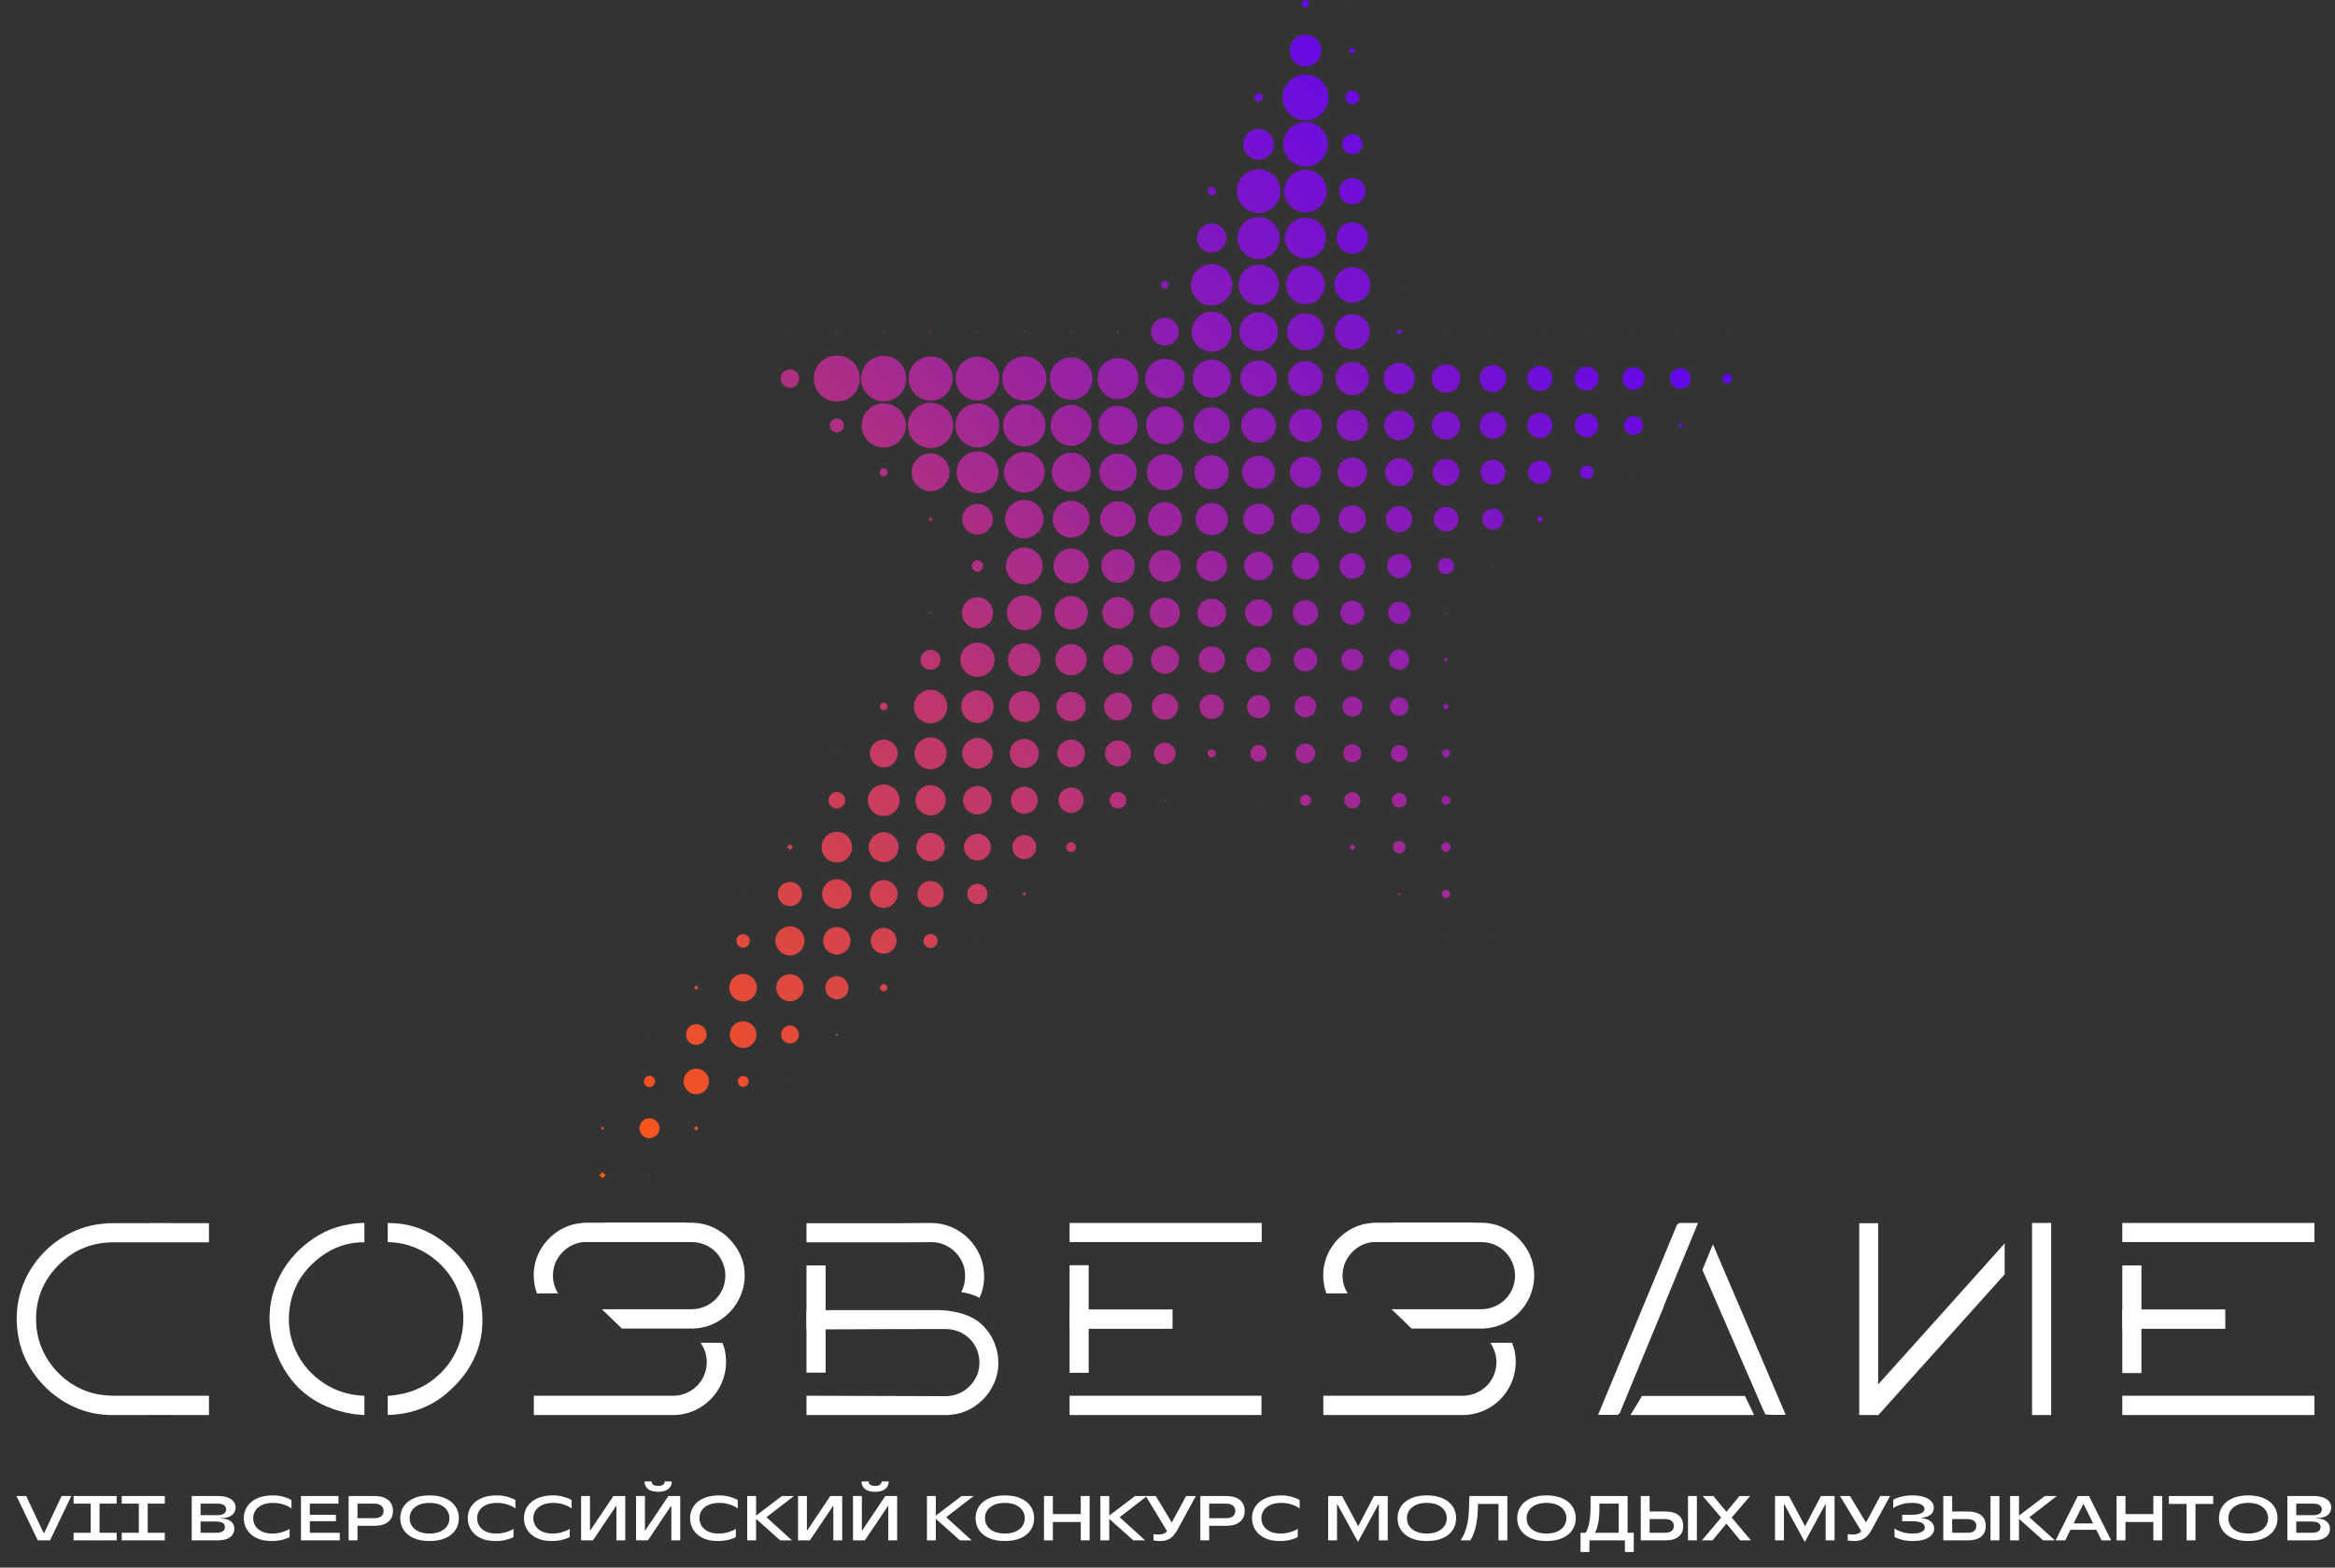 <?xml version="1.0" encoding="UTF-8"?> <svg xmlns="http://www.w3.org/2000/svg" width="140" height="94" viewBox="0 0 140 94" fill="none"><rect x="0" y="0" width="140" height="94" fill="#333333" stroke="none"/><path d="M2.266 92.368L0.989 89.708H1.57L2.619 91.931H2.646L3.694 89.708H4.276L2.999 92.368H2.266ZM4.411 90.164V89.708H6.995V90.164H4.411ZM5.437 91.984V90.088H5.969V91.984H5.437ZM4.411 92.368V91.912H6.995V92.368H4.411ZM7.298 90.164V89.708H9.882V90.164H7.298ZM8.324 91.984V90.088H8.856V91.984H8.324ZM7.298 92.368V91.912H9.882V92.368H7.298ZM11.495 92.368V89.708H13.061C13.301 89.708 13.5 89.739 13.657 89.799C13.817 89.86 13.935 89.942 14.011 90.046C14.087 90.148 14.125 90.263 14.125 90.392C14.125 90.587 14.051 90.743 13.904 90.86C13.76 90.974 13.542 91.031 13.251 91.031V91.057C13.512 91.057 13.709 91.114 13.844 91.228C13.98 91.34 14.049 91.488 14.049 91.673C14.049 91.807 14.012 91.927 13.938 92.034C13.867 92.138 13.755 92.22 13.6 92.281C13.448 92.339 13.256 92.368 13.023 92.368H11.495ZM12.947 91.912C13.076 91.912 13.18 91.898 13.258 91.87C13.339 91.843 13.398 91.803 13.433 91.753C13.469 91.702 13.486 91.641 13.486 91.57C13.486 91.502 13.469 91.444 13.433 91.395C13.398 91.345 13.339 91.305 13.258 91.278C13.18 91.25 13.076 91.236 12.947 91.236H11.966V90.856H13.023C13.21 90.856 13.347 90.824 13.433 90.761C13.519 90.697 13.562 90.613 13.562 90.506C13.562 90.402 13.518 90.32 13.429 90.259C13.343 90.196 13.208 90.164 13.023 90.164H12.027V91.912H12.947ZM16.279 92.406C15.934 92.406 15.637 92.347 15.386 92.228C15.138 92.109 14.948 91.945 14.816 91.737C14.684 91.53 14.618 91.297 14.618 91.038C14.618 90.777 14.685 90.544 14.82 90.339C14.954 90.131 15.152 89.968 15.412 89.849C15.674 89.73 15.988 89.67 16.355 89.67C16.59 89.67 16.81 89.699 17.012 89.758C17.215 89.816 17.369 89.88 17.476 89.951V90.457C17.375 90.371 17.224 90.293 17.024 90.225C16.824 90.154 16.607 90.119 16.374 90.119C16.123 90.119 15.908 90.159 15.728 90.24C15.548 90.321 15.411 90.431 15.318 90.571C15.226 90.71 15.181 90.866 15.181 91.038C15.181 91.208 15.225 91.364 15.314 91.506C15.405 91.645 15.535 91.755 15.705 91.836C15.877 91.917 16.079 91.958 16.309 91.958C16.532 91.958 16.739 91.929 16.929 91.87C17.119 91.812 17.263 91.748 17.362 91.677V92.171C17.261 92.229 17.112 92.283 16.917 92.334C16.722 92.382 16.509 92.406 16.279 92.406ZM18.045 92.368V89.708H20.294V90.164H18.577V91.912H20.37V92.368H18.045ZM18.516 91.217V90.837H20.142V91.217H18.516ZM21.434 92.368H20.902V89.708H22.449C22.695 89.708 22.9 89.745 23.064 89.818C23.232 89.892 23.356 89.996 23.437 90.13C23.52 90.264 23.562 90.421 23.562 90.601C23.562 90.781 23.52 90.938 23.437 91.072C23.356 91.207 23.232 91.311 23.064 91.384C22.9 91.457 22.695 91.494 22.449 91.494H21.373V91.038H22.43C22.617 91.038 22.759 90.999 22.855 90.92C22.952 90.839 23 90.733 23 90.601C23 90.469 22.952 90.364 22.855 90.286C22.759 90.205 22.617 90.164 22.43 90.164H21.434V92.368ZM25.755 92.406C25.38 92.406 25.061 92.347 24.798 92.228C24.534 92.109 24.335 91.946 24.201 91.741C24.067 91.533 24 91.299 24 91.038C24 90.777 24.067 90.544 24.201 90.339C24.335 90.131 24.534 89.968 24.798 89.849C25.061 89.73 25.38 89.67 25.755 89.67C26.13 89.67 26.449 89.73 26.713 89.849C26.976 89.968 27.175 90.131 27.309 90.339C27.444 90.544 27.511 90.777 27.511 91.038C27.511 91.299 27.444 91.533 27.309 91.741C27.175 91.946 26.976 92.109 26.713 92.228C26.449 92.347 26.13 92.406 25.755 92.406ZM25.755 91.958C26.006 91.958 26.221 91.917 26.401 91.836C26.581 91.755 26.717 91.645 26.808 91.506C26.901 91.366 26.948 91.21 26.948 91.038C26.948 90.866 26.901 90.71 26.808 90.571C26.717 90.431 26.581 90.321 26.401 90.24C26.221 90.159 26.006 90.119 25.755 90.119C25.504 90.119 25.289 90.159 25.109 90.24C24.929 90.321 24.793 90.431 24.699 90.571C24.608 90.71 24.562 90.866 24.562 91.038C24.562 91.21 24.608 91.366 24.699 91.506C24.793 91.645 24.929 91.755 25.109 91.836C25.289 91.917 25.504 91.958 25.755 91.958ZM29.705 92.406C29.361 92.406 29.063 92.347 28.812 92.228C28.564 92.109 28.374 91.945 28.242 91.737C28.11 91.53 28.044 91.297 28.044 91.038C28.044 90.777 28.112 90.544 28.246 90.339C28.38 90.131 28.578 89.968 28.839 89.849C29.1 89.73 29.414 89.67 29.781 89.67C30.017 89.67 30.236 89.699 30.439 89.758C30.641 89.816 30.796 89.88 30.902 89.951V90.457C30.801 90.371 30.65 90.293 30.45 90.225C30.25 90.154 30.033 90.119 29.8 90.119C29.549 90.119 29.334 90.159 29.154 90.24C28.974 90.321 28.837 90.431 28.744 90.571C28.652 90.71 28.607 90.866 28.607 91.038C28.607 91.208 28.651 91.364 28.74 91.506C28.831 91.645 28.962 91.755 29.131 91.836C29.304 91.917 29.505 91.958 29.735 91.958C29.958 91.958 30.165 91.929 30.355 91.87C30.545 91.812 30.689 91.748 30.788 91.677V92.171C30.687 92.229 30.539 92.283 30.343 92.334C30.148 92.382 29.936 92.406 29.705 92.406ZM33.075 92.406C32.73 92.406 32.432 92.347 32.182 92.228C31.933 92.109 31.743 91.945 31.612 91.737C31.48 91.53 31.414 91.297 31.414 91.038C31.414 90.777 31.481 90.544 31.615 90.339C31.75 90.131 31.947 89.968 32.208 89.849C32.469 89.73 32.783 89.67 33.151 89.67C33.386 89.67 33.605 89.699 33.808 89.758C34.011 89.816 34.165 89.88 34.272 89.951V90.457C34.17 90.371 34.02 90.293 33.819 90.225C33.619 90.154 33.403 90.119 33.17 90.119C32.919 90.119 32.703 90.159 32.524 90.24C32.344 90.321 32.207 90.431 32.113 90.571C32.022 90.71 31.976 90.866 31.976 91.038C31.976 91.208 32.021 91.364 32.109 91.506C32.201 91.645 32.331 91.755 32.501 91.836C32.673 91.917 32.874 91.958 33.105 91.958C33.328 91.958 33.534 91.929 33.724 91.87C33.914 91.812 34.059 91.748 34.158 91.677V92.171C34.056 92.229 33.908 92.283 33.713 92.334C33.518 92.382 33.305 92.406 33.075 92.406ZM34.841 92.368V89.708H35.373V91.772H35.392L36.779 89.708H37.489V92.368H36.957V90.305H36.938L35.551 92.368H34.841ZM38.136 92.368V89.708H38.668V91.772H38.687L40.074 89.708H40.785V92.368H40.252V90.305H40.233L38.846 92.368H38.136ZM39.462 89.454C39.194 89.454 38.99 89.398 38.85 89.286C38.714 89.172 38.645 89.022 38.645 88.834H39.071C39.073 88.918 39.106 88.984 39.169 89.032C39.233 89.077 39.33 89.1 39.462 89.1C39.594 89.1 39.691 89.077 39.755 89.032C39.818 88.984 39.851 88.918 39.853 88.834H40.279C40.279 89.022 40.209 89.172 40.07 89.286C39.933 89.398 39.731 89.454 39.462 89.454ZM43.035 92.406C42.69 92.406 42.393 92.347 42.142 92.228C41.894 92.109 41.703 91.945 41.572 91.737C41.44 91.53 41.374 91.297 41.374 91.038C41.374 90.777 41.441 90.544 41.576 90.339C41.71 90.131 41.907 89.968 42.168 89.849C42.429 89.73 42.743 89.67 43.111 89.67C43.346 89.67 43.566 89.699 43.768 89.758C43.971 89.816 44.125 89.88 44.232 89.951V90.457C44.13 90.371 43.98 90.293 43.78 90.225C43.58 90.154 43.363 90.119 43.13 90.119C42.879 90.119 42.664 90.159 42.484 90.24C42.304 90.321 42.167 90.431 42.073 90.571C41.982 90.71 41.937 90.866 41.937 91.038C41.937 91.208 41.981 91.364 42.07 91.506C42.161 91.645 42.291 91.755 42.461 91.836C42.633 91.917 42.835 91.958 43.065 91.958C43.288 91.958 43.495 91.929 43.685 91.87C43.875 91.812 44.019 91.748 44.118 91.677V92.171C44.017 92.229 43.868 92.283 43.673 92.334C43.478 92.382 43.265 92.406 43.035 92.406ZM44.801 92.368V89.708H45.333V90.875H45.34L46.879 89.708H47.601L45.967 90.97V90.989L47.487 92.368H46.781L45.34 91.084H45.333V92.368H44.801ZM47.847 92.368V89.708H48.379V91.772H48.398L49.785 89.708H50.496V92.368H49.964V90.305H49.945L48.558 92.368H47.847ZM51.143 92.368V89.708H51.675V91.772H51.694L53.081 89.708H53.791V92.368H53.259V90.305H53.24L51.853 92.368H51.143ZM52.469 89.454C52.2 89.454 51.996 89.398 51.857 89.286C51.72 89.172 51.652 89.022 51.652 88.834H52.078C52.08 88.918 52.113 88.984 52.176 89.032C52.24 89.077 52.337 89.1 52.469 89.1C52.601 89.1 52.698 89.077 52.761 89.032C52.825 88.984 52.858 88.918 52.86 88.834H53.286C53.286 89.022 53.216 89.172 53.077 89.286C52.94 89.398 52.737 89.454 52.469 89.454ZM55.577 92.368V89.708H56.109V90.875H56.117L57.656 89.708H58.378L56.744 90.97V90.989L58.264 92.368H57.557L56.117 91.084H56.109V92.368H55.577ZM60.248 92.406C59.873 92.406 59.554 92.347 59.291 92.228C59.027 92.109 58.828 91.946 58.694 91.741C58.56 91.533 58.493 91.299 58.493 91.038C58.493 90.777 58.56 90.544 58.694 90.339C58.828 90.131 59.027 89.968 59.291 89.849C59.554 89.73 59.873 89.67 60.248 89.67C60.623 89.67 60.943 89.73 61.206 89.849C61.469 89.968 61.668 90.131 61.803 90.339C61.937 90.544 62.004 90.777 62.004 91.038C62.004 91.299 61.937 91.533 61.803 91.741C61.668 91.946 61.469 92.109 61.206 92.228C60.943 92.347 60.623 92.406 60.248 92.406ZM60.248 91.958C60.499 91.958 60.715 91.917 60.894 91.836C61.074 91.755 61.21 91.645 61.301 91.506C61.395 91.366 61.442 91.21 61.442 91.038C61.442 90.866 61.395 90.71 61.301 90.571C61.21 90.431 61.074 90.321 60.894 90.24C60.715 90.159 60.499 90.119 60.248 90.119C59.998 90.119 59.782 90.159 59.602 90.24C59.422 90.321 59.286 90.431 59.192 90.571C59.101 90.71 59.055 90.866 59.055 91.038C59.055 91.21 59.101 91.366 59.192 91.506C59.286 91.645 59.422 91.755 59.602 91.836C59.782 91.917 59.998 91.958 60.248 91.958ZM64.799 92.368V89.708H65.331V92.368H64.799ZM62.595 92.368V89.708H63.127V92.368H62.595ZM63.066 91.266V90.791H64.859V91.266H63.066ZM65.975 92.368V89.708H66.507V90.875H66.515L68.054 89.708H68.776L67.142 90.97V90.989L68.662 92.368H67.955L66.515 91.084H66.507V92.368H65.975ZM69.562 92.406C69.478 92.406 69.411 92.404 69.36 92.399C69.31 92.394 69.244 92.383 69.163 92.368V91.992C69.223 92 69.278 92.006 69.326 92.011C69.374 92.013 69.427 92.015 69.486 92.015C69.587 92.015 69.681 91.998 69.767 91.965C69.856 91.93 69.921 91.88 69.964 91.817L70.063 91.677L70.105 92.03L68.699 89.708H69.299L70.242 91.274H70.268L71.116 89.708H71.701L70.599 91.726C70.465 91.972 70.318 92.147 70.158 92.25C70.001 92.354 69.802 92.406 69.562 92.406ZM72.501 92.368H71.969V89.708H73.515C73.761 89.708 73.966 89.745 74.131 89.818C74.298 89.892 74.422 89.996 74.503 90.13C74.587 90.264 74.629 90.421 74.629 90.601C74.629 90.781 74.587 90.938 74.503 91.072C74.422 91.207 74.298 91.311 74.131 91.384C73.966 91.457 73.761 91.494 73.515 91.494H72.44V91.038H73.496C73.684 91.038 73.825 90.999 73.922 90.92C74.018 90.839 74.066 90.733 74.066 90.601C74.066 90.469 74.018 90.364 73.922 90.286C73.825 90.205 73.684 90.164 73.496 90.164H72.501V92.368ZM76.726 92.406C76.382 92.406 76.084 92.347 75.833 92.228C75.585 92.109 75.395 91.945 75.263 91.737C75.132 91.53 75.066 91.297 75.066 91.038C75.066 90.777 75.133 90.544 75.267 90.339C75.401 90.131 75.599 89.968 75.86 89.849C76.121 89.73 76.435 89.67 76.802 89.67C77.038 89.67 77.257 89.699 77.46 89.758C77.662 89.816 77.817 89.88 77.923 89.951V90.457C77.822 90.371 77.671 90.293 77.471 90.225C77.271 90.154 77.055 90.119 76.821 90.119C76.571 90.119 76.355 90.159 76.175 90.24C75.996 90.321 75.859 90.431 75.765 90.571C75.674 90.71 75.628 90.866 75.628 91.038C75.628 91.208 75.672 91.364 75.761 91.506C75.852 91.645 75.983 91.755 76.153 91.836C76.325 91.917 76.526 91.958 76.757 91.958C76.98 91.958 77.186 91.929 77.376 91.87C77.566 91.812 77.711 91.748 77.809 91.677V92.171C77.708 92.229 77.56 92.283 77.365 92.334C77.17 92.382 76.957 92.406 76.726 92.406ZM81.418 92.463L80.183 90.198H80.164V92.368H79.632V89.708H80.468L81.425 91.502H81.444L82.383 89.708H83.204V92.368H82.672V90.198H82.653L81.418 92.463ZM85.549 92.406C85.175 92.406 84.855 92.347 84.592 92.228C84.329 92.109 84.13 91.946 83.995 91.741C83.861 91.533 83.794 91.299 83.794 91.038C83.794 90.777 83.861 90.544 83.995 90.339C84.13 90.131 84.329 89.968 84.592 89.849C84.855 89.73 85.175 89.67 85.549 89.67C85.924 89.67 86.244 89.73 86.507 89.849C86.771 89.968 86.969 90.131 87.104 90.339C87.238 90.544 87.305 90.777 87.305 91.038C87.305 91.299 87.238 91.533 87.104 91.741C86.969 91.946 86.771 92.109 86.507 92.228C86.244 92.347 85.924 92.406 85.549 92.406ZM85.549 91.958C85.8 91.958 86.016 91.917 86.195 91.836C86.375 91.755 86.511 91.645 86.602 91.506C86.696 91.366 86.743 91.21 86.743 91.038C86.743 90.866 86.696 90.71 86.602 90.571C86.511 90.431 86.375 90.321 86.195 90.24C86.016 90.159 85.8 90.119 85.549 90.119C85.299 90.119 85.083 90.159 84.903 90.24C84.724 90.321 84.587 90.431 84.493 90.571C84.402 90.71 84.356 90.866 84.356 91.038C84.356 91.21 84.402 91.366 84.493 91.506C84.587 91.645 84.724 91.755 84.903 91.836C85.083 91.917 85.299 91.958 85.549 91.958ZM87.592 92.323C87.66 92.242 87.729 92.12 87.797 91.958C87.868 91.796 87.929 91.598 87.98 91.365C88.03 91.129 88.061 90.875 88.071 90.601L88.101 89.708H90.377V92.368H89.845V90.183H88.618L88.603 90.601C88.593 90.885 88.563 91.147 88.515 91.388C88.467 91.626 88.41 91.829 88.344 91.996C88.278 92.163 88.214 92.287 88.15 92.368H87.592V92.323ZM92.723 92.406C92.348 92.406 92.029 92.347 91.765 92.228C91.502 92.109 91.303 91.946 91.169 91.741C91.034 91.533 90.967 91.299 90.967 91.038C90.967 90.777 91.034 90.544 91.169 90.339C91.303 90.131 91.502 89.968 91.765 89.849C92.029 89.73 92.348 89.67 92.723 89.67C93.098 89.67 93.417 89.73 93.68 89.849C93.944 89.968 94.143 90.131 94.277 90.339C94.411 90.544 94.478 90.777 94.478 91.038C94.478 91.299 94.411 91.533 94.277 91.741C94.143 91.946 93.944 92.109 93.68 92.228C93.417 92.347 93.098 92.406 92.723 92.406ZM92.723 91.958C92.974 91.958 93.189 91.917 93.369 91.836C93.549 91.755 93.684 91.645 93.775 91.506C93.869 91.366 93.916 91.21 93.916 91.038C93.916 90.866 93.869 90.71 93.775 90.571C93.684 90.431 93.549 90.321 93.369 90.24C93.189 90.159 92.974 90.119 92.723 90.119C92.472 90.119 92.257 90.159 92.077 90.24C91.897 90.321 91.76 90.431 91.666 90.571C91.575 90.71 91.53 90.866 91.53 91.038C91.53 91.21 91.575 91.366 91.666 91.506C91.76 91.645 91.897 91.755 92.077 91.836C92.257 91.917 92.472 91.958 92.723 91.958ZM94.765 93.064V91.912H95.061C95.107 91.862 95.153 91.772 95.198 91.642C95.246 91.513 95.286 91.346 95.316 91.141C95.349 90.936 95.365 90.703 95.365 90.442V89.708H97.585V91.969H97.053V90.164H95.897V90.461C95.897 90.706 95.884 90.929 95.856 91.129C95.828 91.327 95.794 91.49 95.753 91.62C95.715 91.746 95.677 91.837 95.639 91.893V91.912H97.957V93.064H97.425V92.368H95.297V93.064H94.765ZM98.376 92.368V89.708H98.907V90.635H99.82C100.189 90.635 100.466 90.711 100.648 90.863C100.83 91.015 100.922 91.228 100.922 91.502C100.922 91.775 100.83 91.988 100.648 92.14C100.466 92.292 100.189 92.368 99.82 92.368H98.376ZM99.808 91.912C99.996 91.912 100.134 91.877 100.222 91.806C100.314 91.732 100.359 91.631 100.359 91.502C100.359 91.373 100.314 91.272 100.222 91.202C100.134 91.128 99.996 91.091 99.808 91.091H98.907V91.912H99.808ZM101.207 92.368V89.708H101.739V92.368H101.207ZM102.041 92.368L103.197 91L102.091 89.708H102.729L103.504 90.643H103.523L104.295 89.708H104.933L103.827 91L104.983 92.368H104.344L103.52 91.373H103.501L102.68 92.368H102.041ZM108.211 92.463L106.976 90.198H106.957V92.368H106.425V89.708H107.261L108.218 91.502H108.237L109.176 89.708H109.997V92.368H109.465V90.198H109.446L108.211 92.463ZM111.184 92.406C111.1 92.406 111.033 92.404 110.982 92.399C110.931 92.394 110.866 92.383 110.784 92.368V91.992C110.845 92 110.9 92.006 110.948 92.011C110.996 92.013 111.049 92.015 111.108 92.015C111.209 92.015 111.303 91.998 111.389 91.965C111.477 91.93 111.543 91.88 111.586 91.817L111.685 91.677L111.727 92.03L110.321 89.708H110.921L111.864 91.274H111.89L112.738 89.708H113.323L112.221 91.726C112.087 91.972 111.94 92.147 111.78 92.25C111.623 92.354 111.424 92.406 111.184 92.406ZM114.673 92.406C114.448 92.406 114.235 92.381 114.035 92.33C113.837 92.279 113.689 92.222 113.59 92.159V91.654C113.689 91.73 113.836 91.799 114.031 91.863C114.226 91.926 114.434 91.958 114.654 91.958C114.834 91.958 114.98 91.941 115.091 91.908C115.203 91.873 115.283 91.829 115.331 91.775C115.379 91.722 115.403 91.663 115.403 91.597C115.403 91.521 115.379 91.455 115.331 91.399C115.283 91.343 115.198 91.299 115.076 91.266C114.955 91.233 114.789 91.217 114.578 91.217H114.05V90.837H114.578C114.773 90.837 114.931 90.822 115.05 90.791C115.169 90.758 115.254 90.715 115.304 90.662C115.357 90.609 115.384 90.55 115.384 90.487C115.384 90.419 115.359 90.358 115.308 90.305C115.26 90.249 115.178 90.205 115.061 90.172C114.944 90.136 114.792 90.119 114.605 90.119C114.385 90.119 114.176 90.151 113.978 90.217C113.783 90.281 113.628 90.353 113.514 90.434V89.929C113.626 89.863 113.783 89.803 113.986 89.75C114.191 89.697 114.414 89.67 114.654 89.67C114.948 89.67 115.191 89.704 115.384 89.773C115.579 89.841 115.721 89.931 115.81 90.043C115.901 90.151 115.946 90.271 115.946 90.4C115.946 90.562 115.9 90.687 115.806 90.776C115.712 90.865 115.613 90.924 115.509 90.955C115.406 90.982 115.308 91 115.217 91.008V91.031C115.3 91.038 115.397 91.06 115.506 91.095C115.617 91.128 115.721 91.191 115.817 91.285C115.916 91.379 115.965 91.508 115.965 91.673C115.965 91.799 115.92 91.918 115.829 92.03C115.737 92.141 115.594 92.233 115.399 92.304C115.207 92.372 114.965 92.406 114.673 92.406ZM116.515 92.368V89.708H117.047V90.635H117.959C118.328 90.635 118.605 90.711 118.787 90.863C118.969 91.015 119.061 91.228 119.061 91.502C119.061 91.775 118.969 91.988 118.787 92.14C118.605 92.292 118.328 92.368 117.959 92.368H116.515ZM117.947 91.912C118.135 91.912 118.273 91.877 118.361 91.806C118.453 91.732 118.498 91.631 118.498 91.502C118.498 91.373 118.453 91.272 118.361 91.202C118.273 91.128 118.135 91.091 117.947 91.091H117.047V91.912H117.947ZM119.346 92.368V89.708H119.878V92.368H119.346ZM120.522 92.368V89.708H121.054V90.875H121.062L122.601 89.708H123.323L121.689 90.97V90.989L123.209 92.368H122.502L121.062 91.084H121.054V92.368H120.522ZM123.246 92.368L124.58 89.708H125.249L126.582 92.368H126.005L124.926 90.195H124.903L123.824 92.368H123.246ZM124.006 91.73V91.35H125.811V91.73H124.006ZM129.109 92.368V89.708H129.641V92.368H129.109ZM126.905 92.368V89.708H127.437V92.368H126.905ZM127.376 91.266V90.791H129.17V91.266H127.376ZM130.039 90.183V89.708H132.699V90.183H130.039ZM131.103 92.368V90.119H131.635V92.368H131.103ZM134.797 92.406C134.422 92.406 134.103 92.347 133.84 92.228C133.576 92.109 133.377 91.946 133.243 91.741C133.109 91.533 133.042 91.299 133.042 91.038C133.042 90.777 133.109 90.544 133.243 90.339C133.377 90.131 133.576 89.968 133.84 89.849C134.103 89.73 134.422 89.67 134.797 89.67C135.172 89.67 135.492 89.73 135.755 89.849C136.018 89.968 136.217 90.131 136.352 90.339C136.486 90.544 136.553 90.777 136.553 91.038C136.553 91.299 136.486 91.533 136.352 91.741C136.217 91.946 136.018 92.109 135.755 92.228C135.492 92.347 135.172 92.406 134.797 92.406ZM134.797 91.958C135.048 91.958 135.264 91.917 135.443 91.836C135.623 91.755 135.759 91.645 135.85 91.506C135.944 91.366 135.991 91.21 135.991 91.038C135.991 90.866 135.944 90.71 135.85 90.571C135.759 90.431 135.623 90.321 135.443 90.24C135.264 90.159 135.048 90.119 134.797 90.119C134.547 90.119 134.331 90.159 134.151 90.24C133.972 90.321 133.835 90.431 133.741 90.571C133.65 90.71 133.604 90.866 133.604 91.038C133.604 91.21 133.65 91.366 133.741 91.506C133.835 91.645 133.972 91.755 134.151 91.836C134.331 91.917 134.547 91.958 134.797 91.958ZM137.144 92.368V89.708H138.709C138.95 89.708 139.149 89.739 139.306 89.799C139.466 89.86 139.583 89.942 139.659 90.046C139.735 90.148 139.773 90.263 139.773 90.392C139.773 90.587 139.7 90.743 139.553 90.86C139.409 90.974 139.191 91.031 138.899 91.031V91.057C139.16 91.057 139.358 91.114 139.492 91.228C139.629 91.34 139.697 91.488 139.697 91.673C139.697 91.807 139.661 91.927 139.587 92.034C139.516 92.138 139.403 92.22 139.249 92.281C139.097 92.339 138.904 92.368 138.671 92.368H137.144ZM138.595 91.912C138.725 91.912 138.828 91.898 138.907 91.87C138.988 91.843 139.046 91.803 139.082 91.753C139.117 91.702 139.135 91.641 139.135 91.57C139.135 91.502 139.117 91.444 139.082 91.395C139.046 91.345 138.988 91.305 138.907 91.278C138.828 91.25 138.725 91.236 138.595 91.236H137.615V90.856H138.671C138.859 90.856 138.996 90.824 139.082 90.761C139.168 90.697 139.211 90.613 139.211 90.506C139.211 90.402 139.167 90.32 139.078 90.259C138.992 90.196 138.856 90.164 138.671 90.164H137.676V91.912H138.595Z" fill="white"></path><path d="M38.941 70.493L38.968 70.467L38.941 70.44L38.901 70.467L38.941 70.493ZM36.128 70.653L36.314 70.467L36.128 70.267L35.928 70.467L36.128 70.653ZM41.741 67.8L41.888 67.653L41.741 67.52L41.608 67.653L41.741 67.8ZM38.941 68.253C39.261 68.253 39.541 67.987 39.541 67.653C39.541 67.32 39.261 67.053 38.941 67.053C38.608 67.053 38.341 67.32 38.341 67.653C38.341 67.987 38.608 68.253 38.941 68.253ZM36.128 67.747L36.221 67.653L36.128 67.56L36.035 67.653L36.128 67.747ZM47.368 64.853V64.84H47.354L47.368 64.853ZM44.554 65.173C44.741 65.173 44.888 65.027 44.888 64.84C44.888 64.667 44.741 64.52 44.554 64.52C44.381 64.52 44.234 64.667 44.234 64.84C44.234 65.027 44.381 65.173 44.554 65.173ZM41.741 65.614C42.168 65.614 42.514 65.267 42.514 64.84C42.514 64.427 42.168 64.08 41.741 64.08C41.328 64.08 40.981 64.427 40.981 64.84C40.981 65.267 41.328 65.614 41.741 65.614ZM38.941 65.187C39.128 65.187 39.275 65.027 39.275 64.84C39.275 64.667 39.128 64.507 38.941 64.507C38.755 64.507 38.608 64.667 38.608 64.84C38.608 65.027 38.755 65.187 38.941 65.187ZM50.181 62.107L50.248 62.04L50.181 61.96L50.101 62.04L50.181 62.107ZM47.368 62.573C47.661 62.573 47.901 62.333 47.901 62.04C47.901 61.733 47.661 61.493 47.368 61.493C47.061 61.493 46.834 61.733 46.834 62.04C46.834 62.333 47.061 62.573 47.368 62.573ZM44.554 62.84C44.994 62.84 45.354 62.48 45.354 62.04C45.354 61.587 44.994 61.24 44.554 61.24C44.114 61.24 43.754 61.587 43.754 62.04C43.754 62.48 44.114 62.84 44.554 62.84ZM41.741 62.653C42.088 62.653 42.368 62.373 42.368 62.04C42.368 61.693 42.088 61.413 41.741 61.413C41.395 61.413 41.128 61.693 41.128 62.04C41.128 62.373 41.395 62.653 41.741 62.653ZM38.941 62.04V62.027L38.928 62.04H38.941ZM52.981 59.44C53.101 59.44 53.208 59.347 53.208 59.227C53.208 59.107 53.101 59.014 52.981 59.014C52.861 59.014 52.768 59.107 52.768 59.227C52.768 59.347 52.861 59.44 52.981 59.44ZM50.181 59.92C50.554 59.92 50.875 59.613 50.875 59.227C50.875 58.84 50.554 58.533 50.181 58.533C49.794 58.533 49.488 58.84 49.488 59.227C49.488 59.613 49.794 59.92 50.181 59.92ZM47.368 60.04C47.821 60.04 48.181 59.68 48.181 59.227C48.181 58.773 47.821 58.413 47.368 58.413C46.914 58.413 46.541 58.773 46.541 59.227C46.541 59.68 46.914 60.04 47.368 60.04ZM44.554 60.053C45.008 60.053 45.381 59.68 45.381 59.227C45.381 58.773 45.008 58.4 44.554 58.4C44.101 58.4 43.728 58.773 43.728 59.227C43.728 59.68 44.101 60.053 44.554 60.053ZM41.741 59.36L41.875 59.227L41.741 59.093L41.608 59.227L41.741 59.36ZM89.514 56.427V56.413H89.501L89.514 56.427ZM86.701 56.453L86.728 56.413L86.701 56.387L86.675 56.413L86.701 56.453ZM58.608 56.44L58.621 56.413L58.608 56.387L58.581 56.413L58.608 56.44ZM55.794 56.84C56.021 56.84 56.221 56.654 56.221 56.413C56.221 56.187 56.021 56 55.794 56C55.568 56 55.368 56.187 55.368 56.413C55.368 56.654 55.568 56.84 55.794 56.84ZM52.981 57.187C53.407 57.187 53.754 56.84 53.754 56.413C53.754 55.987 53.407 55.64 52.981 55.64C52.554 55.64 52.208 55.987 52.208 56.413C52.208 56.84 52.554 57.187 52.981 57.187ZM50.181 57.24C50.634 57.24 50.994 56.867 50.994 56.413C50.994 55.96 50.634 55.587 50.181 55.587C49.714 55.587 49.354 55.96 49.354 56.413C49.354 56.867 49.714 57.24 50.181 57.24ZM47.368 57.293C47.848 57.293 48.234 56.894 48.234 56.413C48.234 55.934 47.848 55.547 47.368 55.547C46.888 55.547 46.488 55.934 46.488 56.413C46.488 56.894 46.888 57.293 47.368 57.293ZM44.554 56.827C44.781 56.827 44.954 56.64 44.954 56.413C44.954 56.187 44.781 56.014 44.554 56.014C44.328 56.014 44.154 56.187 44.154 56.413C44.154 56.64 44.328 56.827 44.554 56.827ZM86.701 53.853C86.835 53.853 86.954 53.747 86.954 53.6C86.954 53.467 86.835 53.36 86.701 53.36C86.568 53.36 86.448 53.467 86.448 53.6C86.448 53.747 86.568 53.853 86.701 53.853ZM83.888 53.707L83.981 53.6L83.888 53.52L83.794 53.6L83.888 53.707ZM61.408 53.72L61.528 53.6L61.408 53.493L61.301 53.6L61.408 53.72ZM58.608 54.214C58.941 54.214 59.208 53.947 59.208 53.6C59.208 53.267 58.941 53 58.608 53C58.275 53 57.994 53.267 57.994 53.6C57.994 53.947 58.275 54.214 58.608 54.214ZM55.794 54.4C56.234 54.4 56.581 54.04 56.581 53.6C56.581 53.173 56.234 52.827 55.794 52.827C55.354 52.827 55.008 53.173 55.008 53.6C55.008 54.04 55.354 54.4 55.794 54.4ZM52.981 54.44C53.447 54.44 53.821 54.067 53.821 53.6C53.821 53.147 53.447 52.773 52.981 52.773C52.528 52.773 52.154 53.147 52.154 53.6C52.154 54.067 52.528 54.44 52.981 54.44ZM50.181 54.493C50.661 54.493 51.061 54.093 51.061 53.6C51.061 53.12 50.661 52.72 50.181 52.72C49.688 52.72 49.288 53.12 49.288 53.6C49.288 54.093 49.688 54.493 50.181 54.493ZM47.368 54.334C47.768 54.334 48.088 54.014 48.088 53.6C48.088 53.214 47.768 52.88 47.368 52.88C46.968 52.88 46.635 53.214 46.635 53.6C46.635 54.014 46.968 54.334 47.368 54.334ZM44.554 53.627L44.581 53.6L44.554 53.587L44.528 53.6L44.554 53.627ZM86.701 51.08C86.861 51.08 86.981 50.947 86.981 50.8C86.981 50.64 86.861 50.52 86.701 50.52C86.541 50.52 86.421 50.64 86.421 50.8C86.421 50.947 86.541 51.08 86.701 51.08ZM83.888 51.173C84.101 51.173 84.261 51 84.261 50.8C84.261 50.587 84.101 50.427 83.888 50.427C83.688 50.427 83.514 50.587 83.514 50.8C83.514 51 83.688 51.173 83.888 51.173ZM81.088 50.987L81.275 50.8L81.088 50.6L80.888 50.8L81.088 50.987ZM64.221 51.093C64.381 51.093 64.514 50.96 64.514 50.8C64.514 50.627 64.381 50.507 64.221 50.507C64.061 50.507 63.928 50.627 63.928 50.8C63.928 50.96 64.061 51.093 64.221 51.093ZM61.408 51.52C61.808 51.52 62.128 51.187 62.128 50.8C62.128 50.4 61.808 50.08 61.408 50.08C61.021 50.08 60.701 50.4 60.701 50.8C60.701 51.187 61.021 51.52 61.408 51.52ZM58.608 51.6C59.048 51.6 59.408 51.24 59.408 50.8C59.408 50.36 59.048 50 58.608 50C58.168 50 57.794 50.36 57.794 50.8C57.794 51.24 58.168 51.6 58.608 51.6ZM55.794 51.64C56.261 51.64 56.648 51.267 56.648 50.8C56.648 50.334 56.261 49.947 55.794 49.947C55.328 49.947 54.941 50.334 54.941 50.8C54.941 51.267 55.328 51.64 55.794 51.64ZM52.981 51.693C53.474 51.693 53.875 51.294 53.875 50.8C53.875 50.307 53.474 49.907 52.981 49.907C52.487 49.907 52.088 50.307 52.088 50.8C52.088 51.294 52.487 51.693 52.981 51.693ZM50.181 51.72C50.688 51.72 51.088 51.307 51.088 50.8C51.088 50.294 50.688 49.88 50.181 49.88C49.661 49.88 49.261 50.294 49.261 50.8C49.261 51.307 49.661 51.72 50.181 51.72ZM47.368 50.973L47.541 50.8L47.368 50.614L47.181 50.8L47.368 50.973ZM86.701 48.253C86.848 48.253 86.968 48.133 86.968 47.987C86.968 47.84 86.848 47.72 86.701 47.72C86.555 47.72 86.434 47.84 86.434 47.987C86.434 48.133 86.555 48.253 86.701 48.253ZM83.888 48.427C84.141 48.427 84.341 48.227 84.341 47.987C84.341 47.747 84.141 47.547 83.888 47.547C83.648 47.547 83.448 47.747 83.448 47.987C83.448 48.227 83.648 48.427 83.888 48.427ZM81.088 48.467C81.354 48.467 81.568 48.253 81.568 47.987C81.568 47.72 81.354 47.507 81.088 47.507C80.821 47.507 80.594 47.72 80.594 47.987C80.594 48.253 80.821 48.467 81.088 48.467ZM78.275 48.32C78.461 48.32 78.608 48.173 78.608 47.987C78.608 47.8 78.461 47.653 78.275 47.653C78.088 47.653 77.941 47.8 77.941 47.987C77.941 48.173 78.088 48.32 78.275 48.32ZM75.461 48.014L75.488 47.987L75.461 47.96L75.434 47.987L75.461 48.014ZM69.847 48.04L69.901 47.987L69.847 47.934L69.794 47.987L69.847 48.04ZM67.034 48.48C67.314 48.48 67.528 48.267 67.528 47.987C67.528 47.707 67.314 47.493 67.034 47.493C66.754 47.493 66.528 47.707 66.528 47.987C66.528 48.267 66.754 48.48 67.034 48.48ZM64.221 48.747C64.648 48.747 64.981 48.413 64.981 47.987C64.981 47.56 64.648 47.227 64.221 47.227C63.808 47.227 63.461 47.56 63.461 47.987C63.461 48.413 63.808 48.747 64.221 48.747ZM61.408 48.8C61.861 48.8 62.221 48.44 62.221 47.987C62.221 47.547 61.861 47.173 61.408 47.173C60.968 47.173 60.608 47.547 60.608 47.987C60.608 48.44 60.968 48.8 61.408 48.8ZM58.608 48.84C59.075 48.84 59.461 48.467 59.461 47.987C59.461 47.52 59.075 47.133 58.608 47.133C58.128 47.133 57.741 47.52 57.741 47.987C57.741 48.467 58.128 48.84 58.608 48.84ZM55.794 48.893C56.288 48.893 56.701 48.493 56.701 47.987C56.701 47.493 56.288 47.08 55.794 47.08C55.301 47.08 54.888 47.493 54.888 47.987C54.888 48.493 55.301 48.893 55.794 48.893ZM52.981 48.934C53.514 48.934 53.941 48.507 53.941 47.987C53.941 47.467 53.514 47.04 52.981 47.04C52.461 47.04 52.035 47.467 52.035 47.987C52.035 48.507 52.461 48.934 52.981 48.934ZM50.181 48.48C50.447 48.48 50.675 48.267 50.675 47.987C50.675 47.707 50.447 47.493 50.181 47.493C49.901 47.493 49.675 47.707 49.675 47.987C49.675 48.267 49.901 48.48 50.181 48.48ZM86.701 45.413C86.835 45.413 86.941 45.307 86.941 45.173C86.941 45.04 86.835 44.934 86.701 44.934C86.568 44.934 86.461 45.04 86.461 45.173C86.461 45.307 86.568 45.413 86.701 45.413ZM83.888 45.68C84.168 45.68 84.394 45.453 84.394 45.173C84.394 44.907 84.168 44.68 83.888 44.68C83.621 44.68 83.394 44.907 83.394 45.173C83.394 45.453 83.621 45.68 83.888 45.68ZM81.088 45.72C81.381 45.72 81.621 45.48 81.621 45.173C81.621 44.88 81.381 44.627 81.088 44.627C80.781 44.627 80.541 44.88 80.541 45.173C80.541 45.48 80.781 45.72 81.088 45.72ZM78.275 45.773C78.595 45.773 78.861 45.507 78.861 45.173C78.861 44.853 78.595 44.587 78.275 44.587C77.941 44.587 77.675 44.853 77.675 45.173C77.675 45.507 77.941 45.773 78.275 45.773ZM75.461 45.68C75.741 45.68 75.954 45.453 75.954 45.173C75.954 44.907 75.741 44.68 75.461 44.68C75.181 44.68 74.968 44.907 74.968 45.173C74.968 45.453 75.181 45.68 75.461 45.68ZM72.647 45.413C72.781 45.413 72.901 45.307 72.901 45.173C72.901 45.04 72.781 44.934 72.647 44.934C72.514 44.934 72.408 45.04 72.408 45.173C72.408 45.307 72.514 45.413 72.647 45.413ZM69.847 45.827C70.194 45.827 70.488 45.533 70.488 45.173C70.488 44.827 70.194 44.533 69.847 44.533C69.487 44.533 69.194 44.827 69.194 45.173C69.194 45.533 69.487 45.827 69.847 45.827ZM67.034 45.96C67.461 45.96 67.808 45.613 67.808 45.173C67.808 44.747 67.461 44.4 67.034 44.4C66.608 44.4 66.248 44.747 66.248 45.173C66.248 45.613 66.608 45.96 67.034 45.96ZM64.221 46C64.674 46 65.047 45.64 65.047 45.173C65.047 44.72 64.674 44.347 64.221 44.347C63.768 44.347 63.394 44.72 63.394 45.173C63.394 45.64 63.768 46 64.221 46ZM61.408 46.053C61.901 46.053 62.288 45.653 62.288 45.173C62.288 44.693 61.901 44.307 61.408 44.307C60.928 44.307 60.541 44.693 60.541 45.173C60.541 45.653 60.928 46.053 61.408 46.053ZM58.608 46.093C59.115 46.093 59.528 45.68 59.528 45.173C59.528 44.667 59.115 44.253 58.608 44.253C58.101 44.253 57.688 44.667 57.688 45.173C57.688 45.68 58.101 46.093 58.608 46.093ZM55.794 46.133C56.328 46.133 56.754 45.707 56.754 45.173C56.754 44.653 56.328 44.214 55.794 44.214C55.261 44.214 54.834 44.653 54.834 45.173C54.834 45.707 55.261 46.133 55.794 46.133ZM52.981 46.014C53.447 46.014 53.821 45.64 53.821 45.173C53.821 44.72 53.447 44.347 52.981 44.347C52.528 44.347 52.154 44.72 52.154 45.173C52.154 45.64 52.528 46.014 52.981 46.014ZM50.181 45.214L50.208 45.173L50.181 45.133L50.141 45.173L50.181 45.214ZM86.701 42.56L86.901 42.373L86.701 42.173L86.501 42.373L86.701 42.56ZM83.888 42.92C84.194 42.92 84.448 42.68 84.448 42.373C84.448 42.067 84.194 41.813 83.888 41.813C83.581 41.813 83.341 42.067 83.341 42.373C83.341 42.68 83.581 42.92 83.888 42.92ZM81.088 42.973C81.408 42.973 81.688 42.693 81.688 42.373C81.688 42.04 81.408 41.773 81.088 41.773C80.754 41.773 80.488 42.04 80.488 42.373C80.488 42.693 80.754 42.973 81.088 42.973ZM78.275 43.014C78.635 43.014 78.914 42.72 78.914 42.373C78.914 42.013 78.635 41.72 78.275 41.72C77.915 41.72 77.621 42.013 77.621 42.373C77.621 42.72 77.915 43.014 78.275 43.014ZM75.461 43.067C75.848 43.067 76.154 42.747 76.154 42.373C76.154 41.987 75.848 41.68 75.461 41.68C75.074 41.68 74.768 41.987 74.768 42.373C74.768 42.747 75.074 43.067 75.461 43.067ZM72.647 43.107C73.061 43.107 73.394 42.773 73.394 42.373C73.394 41.96 73.061 41.627 72.647 41.627C72.248 41.627 71.914 41.96 71.914 42.373C71.914 42.773 72.248 43.107 72.647 43.107ZM69.847 43.16C70.274 43.16 70.635 42.8 70.635 42.373C70.635 41.933 70.274 41.587 69.847 41.587C69.407 41.587 69.061 41.933 69.061 42.373C69.061 42.8 69.407 43.16 69.847 43.16ZM67.034 43.2C67.488 43.2 67.861 42.827 67.861 42.373C67.861 41.907 67.488 41.533 67.034 41.533C66.568 41.533 66.194 41.907 66.194 42.373C66.194 42.827 66.568 43.2 67.034 43.2ZM64.221 43.253C64.714 43.253 65.101 42.853 65.101 42.373C65.101 41.88 64.714 41.493 64.221 41.493C63.741 41.493 63.341 41.88 63.341 42.373C63.341 42.853 63.741 43.253 64.221 43.253ZM61.408 43.293C61.928 43.293 62.341 42.88 62.341 42.373C62.341 41.853 61.928 41.44 61.408 41.44C60.901 41.44 60.488 41.853 60.488 42.373C60.488 42.88 60.901 43.293 61.408 43.293ZM58.608 43.347C59.141 43.347 59.581 42.907 59.581 42.373C59.581 41.827 59.141 41.4 58.608 41.4C58.061 41.4 57.635 41.827 57.635 42.373C57.635 42.907 58.061 43.347 58.608 43.347ZM55.794 43.373C56.354 43.373 56.794 42.92 56.794 42.373C56.794 41.813 56.354 41.36 55.794 41.36C55.234 41.36 54.794 41.813 54.794 42.373C54.794 42.92 55.234 43.373 55.794 43.373ZM52.981 42.6C53.114 42.6 53.221 42.493 53.221 42.373C53.221 42.24 53.114 42.133 52.981 42.133C52.861 42.133 52.754 42.24 52.754 42.373C52.754 42.493 52.861 42.6 52.981 42.6ZM86.701 39.693L86.835 39.56L86.701 39.427L86.568 39.56L86.701 39.693ZM83.888 40.16C84.221 40.16 84.501 39.893 84.501 39.56C84.501 39.227 84.221 38.947 83.888 38.947C83.554 38.947 83.288 39.227 83.288 39.56C83.288 39.893 83.554 40.16 83.888 40.16ZM81.088 40.214C81.448 40.214 81.741 39.92 81.741 39.56C81.741 39.2 81.448 38.907 81.088 38.907C80.714 38.907 80.421 39.2 80.421 39.56C80.421 39.92 80.714 40.214 81.088 40.214ZM78.275 40.267C78.661 40.267 78.981 39.947 78.981 39.56C78.981 39.16 78.661 38.853 78.275 38.853C77.875 38.853 77.568 39.16 77.568 39.56C77.568 39.947 77.875 40.267 78.275 40.267ZM75.461 40.307C75.874 40.307 76.208 39.973 76.208 39.56C76.208 39.147 75.874 38.813 75.461 38.813C75.048 38.813 74.714 39.147 74.714 39.56C74.714 39.973 75.048 40.307 75.461 40.307ZM72.647 40.347C73.088 40.347 73.448 40 73.448 39.56C73.448 39.12 73.088 38.76 72.647 38.76C72.207 38.76 71.861 39.12 71.861 39.56C71.861 40 72.207 40.347 72.647 40.347ZM69.847 40.4C70.301 40.4 70.688 40.027 70.688 39.56C70.688 39.093 70.301 38.72 69.847 38.72C69.381 38.72 69.008 39.093 69.008 39.56C69.008 40.027 69.381 40.4 69.847 40.4ZM67.034 40.44C67.528 40.44 67.928 40.053 67.928 39.56C67.928 39.067 67.528 38.667 67.034 38.667C66.541 38.667 66.141 39.067 66.141 39.56C66.141 40.053 66.541 40.44 67.034 40.44ZM64.221 40.493C64.741 40.493 65.154 40.08 65.154 39.56C65.154 39.04 64.741 38.627 64.221 38.627C63.701 38.627 63.288 39.04 63.288 39.56C63.288 40.08 63.701 40.493 64.221 40.493ZM61.408 40.547C61.955 40.547 62.394 40.093 62.394 39.56C62.394 39.013 61.955 38.573 61.408 38.573C60.875 38.573 60.434 39.013 60.434 39.56C60.434 40.093 60.875 40.547 61.408 40.547ZM58.608 40.587C59.168 40.587 59.635 40.12 59.635 39.56C59.635 38.987 59.168 38.533 58.608 38.533C58.035 38.533 57.581 38.987 57.581 39.56C57.581 40.12 58.035 40.587 58.608 40.587ZM55.794 40.16C56.128 40.16 56.394 39.893 56.394 39.56C56.394 39.227 56.128 38.96 55.794 38.96C55.461 38.96 55.194 39.227 55.194 39.56C55.194 39.893 55.461 40.16 55.794 40.16ZM86.701 36.813L86.768 36.747L86.701 36.68L86.635 36.747L86.701 36.813ZM83.888 37.413C84.261 37.413 84.554 37.12 84.554 36.747C84.554 36.387 84.261 36.08 83.888 36.08C83.528 36.08 83.234 36.387 83.234 36.747C83.234 37.12 83.528 37.413 83.888 37.413ZM81.088 37.467C81.474 37.467 81.794 37.147 81.794 36.747C81.794 36.347 81.474 36.027 81.088 36.027C80.688 36.027 80.368 36.347 80.368 36.747C80.368 37.147 80.688 37.467 81.088 37.467ZM78.275 37.507C78.688 37.507 79.034 37.173 79.034 36.747C79.034 36.32 78.688 35.987 78.275 35.987C77.848 35.987 77.514 36.32 77.514 36.747C77.514 37.173 77.848 37.507 78.275 37.507ZM75.461 37.56C75.914 37.56 76.275 37.2 76.275 36.747C76.275 36.307 75.914 35.934 75.461 35.934C75.008 35.934 74.647 36.307 74.647 36.747C74.647 37.2 75.008 37.56 75.461 37.56ZM72.647 37.6C73.127 37.6 73.514 37.227 73.514 36.747C73.514 36.28 73.127 35.893 72.647 35.893C72.181 35.893 71.794 36.28 71.794 36.747C71.794 37.227 72.181 37.6 72.647 37.6ZM69.847 37.653C70.341 37.653 70.741 37.254 70.741 36.747C70.741 36.254 70.341 35.84 69.847 35.84C69.341 35.84 68.941 36.254 68.941 36.747C68.941 37.254 69.341 37.653 69.847 37.653ZM67.034 37.693C67.555 37.693 67.981 37.267 67.981 36.747C67.981 36.227 67.555 35.8 67.034 35.8C66.514 35.8 66.088 36.227 66.088 36.747C66.088 37.267 66.514 37.693 67.034 37.693ZM64.221 37.747C64.781 37.747 65.221 37.294 65.221 36.747C65.221 36.2 64.781 35.747 64.221 35.747C63.674 35.747 63.221 36.2 63.221 36.747C63.221 37.294 63.674 37.747 64.221 37.747ZM61.408 37.787C61.995 37.787 62.461 37.32 62.461 36.747C62.461 36.173 61.995 35.707 61.408 35.707C60.835 35.707 60.368 36.173 60.368 36.747C60.368 37.32 60.835 37.787 61.408 37.787ZM58.608 37.68C59.115 37.68 59.541 37.267 59.541 36.747C59.541 36.227 59.115 35.813 58.608 35.813C58.088 35.813 57.675 36.227 57.675 36.747C57.675 37.267 58.088 37.68 58.608 37.68ZM55.794 36.813L55.861 36.747L55.794 36.68L55.728 36.747L55.794 36.813ZM89.514 34L89.568 33.934L89.514 33.88L89.448 33.934L89.514 34ZM86.701 34.427C86.968 34.427 87.181 34.2 87.181 33.934C87.181 33.667 86.968 33.453 86.701 33.453C86.434 33.453 86.221 33.667 86.221 33.934C86.221 34.2 86.434 34.427 86.701 34.427ZM83.888 34.667C84.288 34.667 84.621 34.334 84.621 33.934C84.621 33.533 84.288 33.214 83.888 33.214C83.488 33.214 83.168 33.533 83.168 33.934C83.168 34.334 83.488 34.667 83.888 34.667ZM81.088 34.707C81.514 34.707 81.847 34.36 81.847 33.934C81.847 33.507 81.514 33.173 81.088 33.173C80.661 33.173 80.314 33.507 80.314 33.934C80.314 34.36 80.661 34.707 81.088 34.707ZM78.275 34.76C78.728 34.76 79.088 34.387 79.088 33.934C79.088 33.493 78.728 33.12 78.275 33.12C77.821 33.12 77.461 33.493 77.461 33.934C77.461 34.387 77.821 34.76 78.275 34.76ZM75.461 34.8C75.941 34.8 76.328 34.413 76.328 33.934C76.328 33.467 75.941 33.08 75.461 33.08C74.981 33.08 74.594 33.467 74.594 33.934C74.594 34.413 74.981 34.8 75.461 34.8ZM72.647 34.853C73.154 34.853 73.568 34.44 73.568 33.934C73.568 33.44 73.154 33.027 72.647 33.027C72.154 33.027 71.741 33.44 71.741 33.934C71.741 34.44 72.154 34.853 72.647 34.853ZM69.847 34.893C70.368 34.893 70.794 34.467 70.794 33.934C70.794 33.413 70.368 32.987 69.847 32.987C69.314 32.987 68.888 33.413 68.888 33.934C68.888 34.467 69.314 34.893 69.847 34.893ZM67.034 34.947C67.594 34.947 68.034 34.493 68.034 33.934C68.034 33.387 67.594 32.934 67.034 32.934C66.475 32.934 66.034 33.387 66.034 33.934C66.034 34.493 66.475 34.947 67.034 34.947ZM64.221 34.987C64.808 34.987 65.275 34.52 65.275 33.934C65.275 33.36 64.808 32.893 64.221 32.893C63.648 32.893 63.168 33.36 63.168 33.934C63.168 34.52 63.648 34.987 64.221 34.987ZM61.408 35.04C62.021 35.04 62.514 34.547 62.514 33.934C62.514 33.334 62.021 32.84 61.408 32.84C60.808 32.84 60.314 33.334 60.314 33.934C60.314 34.547 60.808 35.04 61.408 35.04ZM58.608 34.28C58.795 34.28 58.941 34.133 58.941 33.934C58.941 33.747 58.795 33.6 58.608 33.6C58.408 33.6 58.261 33.747 58.261 33.934C58.261 34.133 58.408 34.28 58.608 34.28ZM92.314 31.334L92.528 31.134L92.314 30.92L92.114 31.134L92.314 31.334ZM89.514 31.76C89.861 31.76 90.141 31.48 90.141 31.134C90.141 30.787 89.861 30.493 89.514 30.493C89.168 30.493 88.875 30.787 88.875 31.134C88.875 31.48 89.168 31.76 89.514 31.76ZM86.701 31.867C87.115 31.867 87.448 31.534 87.448 31.134C87.448 30.72 87.115 30.387 86.701 30.387C86.288 30.387 85.954 30.72 85.954 31.134C85.954 31.534 86.288 31.867 86.701 31.867ZM83.888 31.92C84.328 31.92 84.675 31.56 84.675 31.134C84.675 30.694 84.328 30.347 83.888 30.347C83.461 30.347 83.101 30.694 83.101 31.134C83.101 31.56 83.461 31.92 83.888 31.92ZM81.088 31.96C81.541 31.96 81.901 31.587 81.901 31.134C81.901 30.667 81.541 30.307 81.088 30.307C80.621 30.307 80.261 30.667 80.261 31.134C80.261 31.587 80.621 31.96 81.088 31.96ZM78.275 32C78.755 32 79.141 31.613 79.141 31.134C79.141 30.654 78.755 30.253 78.275 30.253C77.795 30.253 77.394 30.654 77.394 31.134C77.394 31.613 77.795 32 78.275 32ZM75.461 32.053C75.968 32.053 76.394 31.64 76.394 31.134C76.394 30.613 75.968 30.2 75.461 30.2C74.954 30.2 74.541 30.613 74.541 31.134C74.541 31.64 74.954 32.053 75.461 32.053ZM72.647 32.093C73.181 32.093 73.621 31.667 73.621 31.134C73.621 30.6 73.181 30.16 72.647 30.16C72.114 30.16 71.688 30.6 71.688 31.134C71.688 31.667 72.114 32.093 72.647 32.093ZM69.847 32.147C70.407 32.147 70.861 31.694 70.861 31.134C70.861 30.573 70.407 30.12 69.847 30.12C69.287 30.12 68.835 30.573 68.835 31.134C68.835 31.694 69.287 32.147 69.847 32.147ZM67.034 32.187C67.621 32.187 68.088 31.72 68.088 31.134C68.088 30.547 67.621 30.067 67.034 30.067C66.448 30.067 65.968 30.547 65.968 31.134C65.968 31.72 66.448 32.187 67.034 32.187ZM64.221 32.24C64.834 32.24 65.328 31.733 65.328 31.134C65.328 30.52 64.834 30.027 64.221 30.027C63.608 30.027 63.114 30.52 63.114 31.134C63.114 31.733 63.608 32.24 64.221 32.24ZM61.408 32.28C62.048 32.28 62.568 31.76 62.568 31.134C62.568 30.494 62.048 29.973 61.408 29.973C60.781 29.973 60.261 30.494 60.261 31.134C60.261 31.76 60.781 32.28 61.408 32.28ZM58.608 32.053C59.115 32.053 59.528 31.64 59.528 31.134C59.528 30.627 59.115 30.213 58.608 30.213C58.101 30.213 57.688 30.627 57.688 31.134C57.688 31.64 58.101 32.053 58.608 32.053ZM55.794 31.253L55.914 31.134L55.794 31L55.675 31.134L55.794 31.253ZM97.941 28.347L97.968 28.32L97.941 28.293L97.914 28.32L97.941 28.347ZM95.128 28.72C95.354 28.72 95.541 28.547 95.541 28.32C95.541 28.093 95.354 27.92 95.128 27.92C94.901 27.92 94.728 28.093 94.728 28.32C94.728 28.547 94.901 28.72 95.128 28.72ZM92.314 29.014C92.701 29.014 93.008 28.707 93.008 28.32C93.008 27.933 92.701 27.627 92.314 27.627C91.941 27.627 91.621 27.933 91.621 28.32C91.621 28.707 91.941 29.014 92.314 29.014ZM89.514 29.067C89.927 29.067 90.261 28.733 90.261 28.32C90.261 27.907 89.927 27.573 89.514 27.573C89.101 27.573 88.768 27.907 88.768 28.32C88.768 28.733 89.101 29.067 89.514 29.067ZM86.701 29.12C87.141 29.12 87.501 28.76 87.501 28.32C87.501 27.88 87.141 27.52 86.701 27.52C86.261 27.52 85.901 27.88 85.901 28.32C85.901 28.76 86.261 29.12 86.701 29.12ZM83.888 29.16C84.354 29.16 84.728 28.787 84.728 28.32C84.728 27.853 84.354 27.48 83.888 27.48C83.421 27.48 83.047 27.853 83.047 28.32C83.047 28.787 83.421 29.16 83.888 29.16ZM81.088 29.213C81.568 29.213 81.968 28.813 81.968 28.32C81.968 27.827 81.568 27.427 81.088 27.427C80.594 27.427 80.194 27.827 80.194 28.32C80.194 28.813 80.594 29.213 81.088 29.213ZM78.275 29.253C78.795 29.253 79.208 28.84 79.208 28.32C79.208 27.8 78.795 27.387 78.275 27.387C77.755 27.387 77.341 27.8 77.341 28.32C77.341 28.84 77.755 29.253 78.275 29.253ZM75.461 29.307C76.008 29.307 76.448 28.867 76.448 28.32C76.448 27.773 76.008 27.334 75.461 27.334C74.914 27.334 74.475 27.773 74.475 28.32C74.475 28.867 74.914 29.307 75.461 29.307ZM72.647 29.347C73.221 29.347 73.675 28.893 73.675 28.32C73.675 27.747 73.221 27.293 72.647 27.293C72.088 27.293 71.621 27.747 71.621 28.32C71.621 28.893 72.088 29.347 72.647 29.347ZM69.847 29.4C70.434 29.4 70.914 28.907 70.914 28.32C70.914 27.72 70.434 27.24 69.847 27.24C69.248 27.24 68.768 27.72 68.768 28.32C68.768 28.907 69.248 29.4 69.847 29.4ZM67.034 29.44C67.648 29.44 68.154 28.933 68.154 28.32C68.154 27.693 67.648 27.2 67.034 27.2C66.408 27.2 65.914 27.693 65.914 28.32C65.914 28.933 66.408 29.44 67.034 29.44ZM64.221 29.493C64.874 29.493 65.394 28.96 65.394 28.32C65.394 27.68 64.874 27.147 64.221 27.147C63.581 27.147 63.061 27.68 63.061 28.32C63.061 28.96 63.581 29.493 64.221 29.493ZM61.408 29.534C62.088 29.534 62.635 28.987 62.635 28.32C62.635 27.653 62.088 27.107 61.408 27.107C60.741 27.107 60.194 27.653 60.194 28.32C60.194 28.987 60.741 29.534 61.408 29.534ZM58.608 29.573C59.301 29.573 59.861 29.013 59.861 28.32C59.861 27.627 59.301 27.067 58.608 27.067C57.915 27.067 57.354 27.627 57.354 28.32C57.354 29.013 57.915 29.573 58.608 29.573ZM55.794 29.453C56.421 29.453 56.928 28.947 56.928 28.32C56.928 27.693 56.421 27.187 55.794 27.187C55.168 27.187 54.661 27.693 54.661 28.32C54.661 28.947 55.168 29.453 55.794 29.453ZM52.981 28.56C53.114 28.56 53.221 28.453 53.221 28.32C53.221 28.187 53.114 28.08 52.981 28.08C52.847 28.08 52.741 28.187 52.741 28.32C52.741 28.453 52.847 28.56 52.981 28.56ZM100.754 25.653L100.901 25.507L100.754 25.36L100.608 25.507L100.754 25.653ZM97.941 26.08C98.248 26.08 98.514 25.827 98.514 25.507C98.514 25.2 98.248 24.947 97.941 24.947C97.621 24.947 97.368 25.2 97.368 25.507C97.368 25.827 97.621 26.08 97.941 26.08ZM95.128 26.213C95.528 26.213 95.835 25.907 95.835 25.507C95.835 25.12 95.528 24.8 95.128 24.8C94.741 24.8 94.421 25.12 94.421 25.507C94.421 25.907 94.741 26.213 95.128 26.213ZM92.314 26.267C92.741 26.267 93.075 25.933 93.075 25.507C93.075 25.093 92.741 24.76 92.314 24.76C91.901 24.76 91.568 25.093 91.568 25.507C91.568 25.933 91.901 26.267 92.314 26.267ZM89.514 26.307C89.954 26.307 90.314 25.947 90.314 25.507C90.314 25.067 89.954 24.707 89.514 24.707C89.061 24.707 88.714 25.067 88.714 25.507C88.714 25.947 89.061 26.307 89.514 26.307ZM86.701 26.36C87.168 26.36 87.554 25.973 87.554 25.507C87.554 25.04 87.168 24.667 86.701 24.667C86.234 24.667 85.847 25.04 85.847 25.507C85.847 25.973 86.234 26.36 86.701 26.36ZM83.888 26.4C84.381 26.4 84.794 26 84.794 25.507C84.794 25.013 84.381 24.613 83.888 24.613C83.394 24.613 82.994 25.013 82.994 25.507C82.994 26 83.394 26.4 83.888 26.4ZM81.088 26.453C81.608 26.453 82.021 26.027 82.021 25.507C82.021 24.987 81.608 24.573 81.088 24.573C80.568 24.573 80.141 24.987 80.141 25.507C80.141 26.027 80.568 26.453 81.088 26.453ZM78.275 26.493C78.821 26.493 79.261 26.053 79.261 25.507C79.261 24.96 78.821 24.52 78.275 24.52C77.728 24.52 77.288 24.96 77.288 25.507C77.288 26.053 77.728 26.493 78.275 26.493ZM75.461 26.547C76.034 26.547 76.501 26.08 76.501 25.507C76.501 24.933 76.034 24.467 75.461 24.467C74.888 24.467 74.421 24.933 74.421 25.507C74.421 26.08 74.888 26.547 75.461 26.547ZM72.647 26.587C73.248 26.587 73.741 26.107 73.741 25.507C73.741 24.907 73.248 24.427 72.647 24.427C72.061 24.427 71.568 24.907 71.568 25.507C71.568 26.107 72.061 26.587 72.647 26.587ZM69.847 26.64C70.461 26.64 70.968 26.133 70.968 25.507C70.968 24.88 70.461 24.373 69.847 24.373C69.221 24.373 68.714 24.88 68.714 25.507C68.714 26.133 69.221 26.64 69.847 26.64ZM67.034 26.68C67.688 26.68 68.208 26.16 68.208 25.507C68.208 24.853 67.688 24.334 67.034 24.334C66.381 24.334 65.861 24.853 65.861 25.507C65.861 26.16 66.381 26.68 67.034 26.68ZM64.221 26.733C64.901 26.733 65.448 26.187 65.448 25.507C65.448 24.84 64.901 24.28 64.221 24.28C63.554 24.28 62.994 24.84 62.994 25.507C62.994 26.187 63.554 26.733 64.221 26.733ZM61.408 26.773C62.115 26.773 62.688 26.213 62.688 25.507C62.688 24.813 62.115 24.24 61.408 24.24C60.715 24.24 60.141 24.813 60.141 25.507C60.141 26.213 60.715 26.773 61.408 26.773ZM58.608 26.827C59.328 26.827 59.914 26.24 59.914 25.507C59.914 24.787 59.328 24.187 58.608 24.187C57.875 24.187 57.288 24.787 57.288 25.507C57.288 26.24 57.875 26.827 58.608 26.827ZM55.794 26.867C56.541 26.867 57.154 26.267 57.154 25.507C57.154 24.76 56.541 24.147 55.794 24.147C55.048 24.147 54.434 24.76 54.434 25.507C54.434 26.267 55.048 26.867 55.794 26.867ZM52.981 26.84C53.714 26.84 54.314 26.24 54.314 25.507C54.314 24.773 53.714 24.187 52.981 24.187C52.248 24.187 51.661 24.773 51.661 25.507C51.661 26.24 52.248 26.84 52.981 26.84ZM50.181 25.933C50.407 25.933 50.594 25.747 50.594 25.507C50.594 25.28 50.407 25.093 50.181 25.093C49.941 25.093 49.754 25.28 49.754 25.507C49.754 25.747 49.941 25.933 50.181 25.933ZM103.554 22.987C103.714 22.987 103.835 22.853 103.835 22.693C103.835 22.547 103.714 22.413 103.554 22.413C103.408 22.413 103.275 22.547 103.275 22.693C103.275 22.853 103.408 22.987 103.554 22.987ZM100.754 23.32C101.088 23.32 101.368 23.04 101.368 22.693C101.368 22.36 101.088 22.08 100.754 22.08C100.408 22.08 100.128 22.36 100.128 22.693C100.128 23.04 100.408 23.32 100.754 23.32ZM97.941 23.373C98.315 23.373 98.608 23.067 98.608 22.693C98.608 22.333 98.315 22.027 97.941 22.027C97.568 22.027 97.275 22.333 97.275 22.693C97.275 23.067 97.568 23.373 97.941 23.373ZM95.128 23.413C95.528 23.413 95.847 23.093 95.847 22.693C95.847 22.307 95.528 21.987 95.128 21.987C94.728 21.987 94.408 22.307 94.408 22.693C94.408 23.093 94.728 23.413 95.128 23.413ZM92.314 23.453C92.741 23.453 93.075 23.12 93.075 22.693C93.075 22.28 92.741 21.947 92.314 21.947C91.901 21.947 91.568 22.28 91.568 22.693C91.568 23.12 91.901 23.453 92.314 23.453ZM89.514 23.507C89.954 23.507 90.314 23.147 90.314 22.693C90.314 22.253 89.954 21.893 89.514 21.893C89.061 21.893 88.714 22.253 88.714 22.693C88.714 23.147 89.061 23.507 89.514 23.507ZM86.701 23.547C87.168 23.547 87.554 23.173 87.554 22.693C87.554 22.227 87.168 21.853 86.701 21.853C86.234 21.853 85.847 22.227 85.847 22.693C85.847 23.173 86.234 23.547 86.701 23.547ZM83.888 23.64C84.408 23.64 84.821 23.213 84.821 22.693C84.821 22.187 84.408 21.76 83.888 21.76C83.381 21.76 82.954 22.187 82.954 22.693C82.954 23.213 83.381 23.64 83.888 23.64ZM81.088 23.693C81.634 23.693 82.075 23.253 82.075 22.693C82.075 22.147 81.634 21.707 81.088 21.707C80.528 21.707 80.088 22.147 80.088 22.693C80.088 23.253 80.528 23.693 81.088 23.693ZM78.275 23.747C78.848 23.747 79.314 23.28 79.314 22.693C79.314 22.12 78.848 21.653 78.275 21.653C77.701 21.653 77.234 22.12 77.234 22.693C77.234 23.28 77.701 23.747 78.275 23.747ZM75.461 23.787C76.061 23.787 76.554 23.307 76.554 22.693C76.554 22.093 76.061 21.613 75.461 21.613C74.861 21.613 74.368 22.093 74.368 22.693C74.368 23.307 74.861 23.787 75.461 23.787ZM72.647 23.84C73.287 23.84 73.794 23.333 73.794 22.693C73.794 22.067 73.287 21.56 72.647 21.56C72.021 21.56 71.514 22.067 71.514 22.693C71.514 23.333 72.021 23.84 72.647 23.84ZM69.847 23.88C70.501 23.88 71.021 23.36 71.021 22.693C71.021 22.04 70.501 21.52 69.847 21.52C69.194 21.52 68.661 22.04 68.661 22.693C68.661 23.36 69.194 23.88 69.847 23.88ZM67.034 23.933C67.715 23.933 68.261 23.373 68.261 22.693C68.261 22.013 67.715 21.467 67.034 21.467C66.355 21.467 65.808 22.013 65.808 22.693C65.808 23.373 66.355 23.933 67.034 23.933ZM64.221 23.973C64.928 23.973 65.501 23.4 65.501 22.693C65.501 22 64.928 21.427 64.221 21.427C63.514 21.427 62.941 22 62.941 22.693C62.941 23.4 63.514 23.973 64.221 23.973ZM61.408 24.027C62.141 24.027 62.741 23.427 62.741 22.693C62.741 21.973 62.141 21.373 61.408 21.373C60.688 21.373 60.088 21.973 60.088 22.693C60.088 23.427 60.688 24.027 61.408 24.027ZM58.608 24.014C59.328 24.014 59.914 23.427 59.914 22.693C59.914 21.973 59.328 21.387 58.608 21.387C57.888 21.387 57.301 21.973 57.301 22.693C57.301 23.427 57.888 24.014 58.608 24.014ZM55.794 24.027C56.528 24.027 57.114 23.427 57.114 22.693C57.114 21.973 56.528 21.373 55.794 21.373C55.061 21.373 54.475 21.973 54.475 22.693C54.475 23.427 55.061 24.027 55.794 24.027ZM52.981 24.067C53.741 24.067 54.341 23.453 54.341 22.693C54.341 21.947 53.741 21.334 52.981 21.334C52.234 21.334 51.621 21.947 51.621 22.693C51.621 23.453 52.234 24.067 52.981 24.067ZM50.181 24.08C50.941 24.08 51.554 23.467 51.554 22.693C51.554 21.933 50.941 21.32 50.181 21.32C49.407 21.32 48.794 21.933 48.794 22.693C48.794 23.467 49.407 24.08 50.181 24.08ZM47.368 23.253C47.675 23.253 47.914 23 47.914 22.693C47.914 22.4 47.675 22.147 47.368 22.147C47.061 22.147 46.808 22.4 46.808 22.693C46.808 23 47.061 23.253 47.368 23.253ZM103.554 19.907L103.581 19.893L103.554 19.867L103.541 19.893L103.554 19.907ZM100.754 19.907L100.768 19.893L100.754 19.867L100.728 19.893L100.754 19.907ZM97.941 19.907L97.968 19.893L97.941 19.867L97.914 19.893L97.941 19.907ZM95.128 19.907L95.154 19.893L95.128 19.867L95.101 19.893L95.128 19.907ZM92.314 19.92L92.354 19.893L92.314 19.853L92.288 19.893L92.314 19.92ZM89.514 19.92L89.541 19.893L89.514 19.853L89.475 19.893L89.514 19.92ZM86.701 19.92L86.728 19.893L86.701 19.853L86.675 19.893L86.701 19.92ZM83.888 20.067L84.075 19.893L83.888 19.707L83.714 19.893L83.888 20.067ZM81.088 20.947C81.661 20.947 82.128 20.467 82.128 19.893C82.128 19.307 81.661 18.84 81.088 18.84C80.501 18.84 80.034 19.307 80.034 19.893C80.034 20.467 80.501 20.947 81.088 20.947ZM78.275 21C78.888 21 79.381 20.507 79.381 19.893C79.381 19.28 78.888 18.787 78.275 18.787C77.661 18.787 77.168 19.28 77.168 19.893C77.168 20.507 77.661 21 78.275 21ZM75.461 21.04C76.101 21.04 76.621 20.533 76.621 19.893C76.621 19.253 76.101 18.733 75.461 18.733C74.821 18.733 74.314 19.253 74.314 19.893C74.314 20.533 74.821 21.04 75.461 21.04ZM72.647 21.093C73.314 21.093 73.847 20.547 73.847 19.893C73.847 19.227 73.314 18.693 72.647 18.693C71.994 18.693 71.448 19.227 71.448 19.893C71.448 20.547 71.994 21.093 72.647 21.093ZM69.847 20.72C70.301 20.72 70.675 20.347 70.675 19.893C70.675 19.427 70.301 19.053 69.847 19.053C69.381 19.053 69.008 19.427 69.008 19.893C69.008 20.347 69.381 20.72 69.847 20.72ZM67.034 19.947L67.101 19.893L67.034 19.827L66.968 19.893L67.034 19.947ZM64.221 19.947L64.288 19.893L64.221 19.827L64.168 19.893L64.221 19.947ZM61.408 19.96L61.488 19.893L61.408 19.827L61.341 19.893L61.408 19.96ZM58.608 19.947L58.661 19.893L58.608 19.84L58.554 19.893L58.608 19.947ZM55.794 19.933L55.847 19.893L55.794 19.84L55.741 19.893L55.794 19.933ZM52.981 19.933L53.035 19.893L52.981 19.84L52.941 19.893L52.981 19.933ZM50.181 19.947L50.234 19.893L50.181 19.84L50.114 19.893L50.181 19.947ZM47.368 19.933L47.408 19.893L47.368 19.853L47.328 19.893L47.368 19.933ZM83.888 17.093L83.901 17.08L83.888 17.067L83.875 17.08L83.888 17.093ZM81.088 18.147C81.674 18.147 82.154 17.667 82.154 17.08C82.154 16.494 81.674 16.014 81.088 16.014C80.488 16.014 80.008 16.494 80.008 17.08C80.008 17.667 80.488 18.147 81.088 18.147ZM78.275 18.24C78.915 18.24 79.434 17.72 79.434 17.08C79.434 16.44 78.915 15.92 78.275 15.92C77.635 15.92 77.114 16.44 77.114 17.08C77.114 17.72 77.635 18.24 78.275 18.24ZM75.461 18.293C76.128 18.293 76.675 17.747 76.675 17.08C76.675 16.413 76.128 15.867 75.461 15.867C74.794 15.867 74.261 16.413 74.261 17.08C74.261 17.747 74.794 18.293 75.461 18.293ZM72.647 18.32C73.341 18.32 73.888 17.76 73.888 17.08C73.888 16.4 73.341 15.84 72.647 15.84C71.968 15.84 71.408 16.4 71.408 17.08C71.408 17.76 71.968 18.32 72.647 18.32ZM69.847 17.32C69.968 17.32 70.075 17.213 70.075 17.08C70.075 16.947 69.968 16.853 69.847 16.853C69.714 16.853 69.608 16.947 69.608 17.08C69.608 17.213 69.714 17.32 69.847 17.32ZM81.088 15.213C81.608 15.213 82.021 14.787 82.021 14.267C82.021 13.747 81.608 13.334 81.088 13.334C80.568 13.334 80.141 13.747 80.141 14.267C80.141 14.787 80.568 15.213 81.088 15.213ZM78.275 15.493C78.955 15.493 79.501 14.947 79.501 14.267C79.501 13.6 78.955 13.053 78.275 13.053C77.595 13.053 77.047 13.6 77.047 14.267C77.047 14.947 77.595 15.493 78.275 15.493ZM75.461 15.534C76.154 15.534 76.728 14.973 76.728 14.267C76.728 13.573 76.154 13.014 75.461 13.014C74.768 13.014 74.194 13.573 74.194 14.267C74.194 14.973 74.768 15.534 75.461 15.534ZM72.647 15.147C73.127 15.147 73.528 14.747 73.528 14.267C73.528 13.787 73.127 13.4 72.647 13.4C72.168 13.4 71.781 13.787 71.781 14.267C71.781 14.747 72.168 15.147 72.647 15.147ZM81.088 12.253C81.514 12.253 81.875 11.893 81.875 11.467C81.875 11.027 81.514 10.68 81.088 10.68C80.648 10.68 80.288 11.027 80.288 11.467C80.288 11.893 80.648 12.253 81.088 12.253ZM78.275 12.733C78.981 12.733 79.554 12.16 79.554 11.467C79.554 10.76 78.981 10.187 78.275 10.187C77.568 10.187 76.994 10.76 76.994 11.467C76.994 12.16 77.568 12.733 78.275 12.733ZM75.461 12.773C76.181 12.773 76.768 12.187 76.768 11.467C76.768 10.733 76.181 10.147 75.461 10.147C74.741 10.147 74.154 10.733 74.154 11.467C74.154 12.187 74.741 12.773 75.461 12.773ZM72.647 11.707C72.794 11.707 72.901 11.6 72.901 11.467C72.901 11.32 72.794 11.213 72.647 11.213C72.514 11.213 72.408 11.32 72.408 11.467C72.408 11.6 72.514 11.707 72.647 11.707ZM81.088 9.253C81.421 9.253 81.688 8.987 81.688 8.653C81.688 8.32 81.421 8.04 81.088 8.04C80.741 8.04 80.475 8.32 80.475 8.653C80.475 8.987 80.741 9.253 81.088 9.253ZM78.275 9.987C79.008 9.987 79.608 9.387 79.608 8.653C79.608 7.92 79.008 7.32 78.275 7.32C77.541 7.32 76.941 7.92 76.941 8.653C76.941 9.387 77.541 9.987 78.275 9.987ZM75.461 9.573C75.968 9.573 76.381 9.16 76.381 8.653C76.381 8.147 75.968 7.734 75.461 7.734C74.954 7.734 74.541 8.147 74.541 8.653C74.541 9.16 74.954 9.573 75.461 9.573ZM81.088 6.253C81.314 6.253 81.501 6.067 81.501 5.84C81.501 5.613 81.314 5.427 81.088 5.427C80.848 5.427 80.675 5.613 80.675 5.84C80.675 6.067 80.848 6.253 81.088 6.253ZM78.275 7.213C79.035 7.213 79.647 6.6 79.647 5.84C79.647 5.08 79.035 4.467 78.275 4.467C77.515 4.467 76.901 5.08 76.901 5.84C76.901 6.6 77.515 7.213 78.275 7.213ZM75.461 6.093C75.608 6.093 75.714 5.987 75.714 5.84C75.714 5.693 75.608 5.587 75.461 5.587C75.314 5.587 75.208 5.693 75.208 5.84C75.208 5.987 75.314 6.093 75.461 6.093ZM81.088 3.24L81.288 3.027L81.088 2.827L80.875 3.027L81.088 3.24ZM78.275 3.987C78.795 3.987 79.221 3.56 79.221 3.027C79.221 2.507 78.795 2.08 78.275 2.08C77.741 2.08 77.328 2.507 77.328 3.027C77.328 3.56 77.741 3.987 78.275 3.987ZM81.088 0.24L81.101 0.227L81.088 0.2L81.061 0.227L81.088 0.24ZM78.047 0.227C78.047 0.107 78.155 0 78.275 0C78.395 0 78.488 0.107 78.488 0.227C78.488 0.347 78.395 0.44 78.275 0.44C78.155 0.44 78.047 0.347 78.047 0.227Z" fill="url(#paint0_linear_99_4430)"></path><path d="M12.528 73.347C12.528 73.734 12.528 74.107 12.528 74.494H12.342C10.502 74.494 8.662 74.494 6.822 74.494C5.568 74.494 4.488 74.907 3.595 75.773C2.528 76.8 2.062 78.054 2.182 79.534C2.342 81.547 3.969 83.28 5.902 83.614C6.208 83.667 6.528 83.694 6.848 83.694C8.675 83.694 10.515 83.694 12.355 83.694H12.528C12.528 84.08 12.528 84.467 12.528 84.853H12.382C10.502 84.853 8.622 84.84 6.742 84.853C3.835 84.867 1.662 82.654 1.155 80.427C0.342 76.854 2.862 73.974 5.635 73.454C6.008 73.387 6.395 73.347 6.782 73.347C8.648 73.334 10.515 73.347 12.382 73.347H12.528Z" fill="white"></path><path d="M121.836 73.334C122.169 73.334 122.516 73.334 122.863 73.334H122.982C122.982 77.187 122.982 81.027 122.982 84.853C122.596 84.853 122.223 84.853 121.836 84.853C121.836 82.827 121.836 80.814 121.836 78.787C121.836 77.4 121.836 76.014 121.836 74.627V73.334Z" fill="white"></path><path d="M112.608 73.347C112.608 76.574 112.608 79.8 112.608 83.027L112.635 82.987C114.821 80.56 117.808 77.227 120.194 74.56V76.414C117.688 79.2 114.834 82.387 112.621 84.853H112.581C112.208 84.853 111.835 84.853 111.475 84.853C111.475 81.013 111.475 77.187 111.475 73.347C111.848 73.347 112.235 73.347 112.608 73.347Z" fill="white"></path><path d="M21.848 84.84V83.694H21.768C20.942 83.654 20.181 83.427 19.488 82.987C17.901 81.987 17.075 80.187 17.381 78.334C17.555 77.24 18.088 76.334 18.915 75.614C19.675 74.947 20.568 74.547 21.581 74.494H21.848V73.334H21.808C21.529 73.334 21.235 73.36 20.955 73.414C19.901 73.574 18.968 74.04 18.168 74.747C16.262 76.4 15.728 78.84 16.502 80.96C17.288 83.134 18.875 84.413 21.155 84.787C21.395 84.827 21.622 84.827 21.862 84.853V84.84H21.848Z" fill="white"></path><path d="M28.795 77.88C28.515 76.413 27.688 75.266 26.488 74.386C25.622 73.76 24.662 73.4 23.608 73.347L23.248 73.333V74.48C23.688 74.493 24.128 74.547 24.555 74.693C26.475 75.293 28.168 77.32 27.702 79.933C27.355 81.827 25.795 83.333 23.875 83.627C23.662 83.667 23.461 83.68 23.248 83.707C23.248 84.08 23.248 84.453 23.248 84.84H23.462C24.808 84.76 25.995 84.293 26.981 83.373C28.608 81.893 29.222 80.04 28.795 77.88Z" fill="white"></path><path d="M38.927 79.667H39.074C39.861 79.667 40.66 79.667 41.46 79.667C42.087 79.667 42.674 79.494 43.194 79.147C44.3 78.427 44.86 77.08 44.58 75.814C44.287 74.52 43.047 73.32 41.474 73.32C39.741 73.32 38.007 73.32 36.274 73.32C35.461 73.734 34.647 74.094 33.82 74.48C36.38 74.48 38.94 74.48 41.487 74.48C42.887 74.48 43.847 75.88 43.367 77.187C43.074 77.987 42.313 78.507 41.447 78.507C39.66 78.507 37.874 78.507 36.087 78.507L37.287 79.667H38.927Z" fill="white"></path><path d="M42.141 73.827C41.795 73.561 41.421 73.4 41.008 73.32C39.061 73.32 37.114 73.32 35.181 73.32C35.008 73.32 34.835 73.334 34.675 73.361C33.115 73.574 31.595 75.201 32.101 77.267L32.194 77.561H33.461C33.154 77.081 33.061 76.467 33.248 75.867C33.448 75.241 34.128 74.467 35.194 74.467C37.728 74.481 40.274 74.481 42.821 74.481C42.608 74.241 42.381 74.014 42.141 73.827Z" fill="white"></path><path d="M43.314 80.52H42.008C42.341 81 42.474 81.614 42.301 82.227C42.061 83.094 41.261 83.694 40.368 83.694C37.621 83.694 34.874 83.694 32.141 83.694H32.008C32.008 84.08 32.008 84.454 32.008 84.853H32.128C34.861 84.853 37.608 84.853 40.341 84.853C40.981 84.853 41.554 84.68 42.087 84.334C43.194 83.614 43.741 82.267 43.461 80.987C43.434 80.827 43.381 80.68 43.314 80.52Z" fill="white"></path><path d="M95.927 84.84C96.274 84.84 96.633 84.84 96.98 84.84L97.114 84.747C97.993 82.613 98.874 80.466 99.767 78.32H99.754L101.807 73.333C101.447 73.333 101.074 73.333 100.701 73.333L100.554 73.427C98.994 77.2 97.42 80.973 95.86 84.733L95.82 84.84H95.927Z" fill="white"></path><path d="M102.074 76.147C103.341 79.08 104.434 81.573 105.701 84.507L105.847 84.813L106.194 84.84C106.487 84.84 106.767 84.84 107.061 84.84L107.021 84.733C106.861 84.36 106.701 83.987 106.541 83.613C105.208 80.467 104.047 77.76 102.701 74.613L102.074 76.147Z" fill="white"></path><path d="M104.621 83.707C103.474 83.707 102.327 83.707 101.18 83.707C100.66 83.707 100.128 83.707 99.608 83.707H98.447C98.141 84.227 98.141 84.227 97.754 84.853C99.821 84.853 103.101 84.853 105.167 84.853C104.967 84.387 104.887 84.28 104.621 83.707Z" fill="white"></path><path d="M58.636 79.227C58.222 78.934 57.516 78.614 56.396 78.56H55.289C54.889 78.56 54.502 78.56 54.102 78.56H53.676H48.355C48.355 78.947 48.355 79.334 48.355 79.72H48.542C51.262 79.707 53.969 79.694 56.689 79.694C58.062 79.694 59.009 80.947 58.649 82.267C58.462 82.934 57.756 83.734 56.662 83.72C53.956 83.707 51.249 83.707 48.542 83.694H48.355C48.355 84.094 48.355 84.467 48.355 84.853H48.489C51.222 84.853 53.956 84.853 56.702 84.853C56.916 84.853 57.142 84.827 57.355 84.787C58.649 84.52 59.662 83.413 59.836 82.12C59.969 81 59.516 79.907 58.636 79.227Z" fill="white"></path><path d="M55.836 74.481C56.996 74.481 57.769 75.427 57.849 76.24C57.902 76.694 57.822 77.121 57.636 77.481C57.916 77.52 58.382 77.627 58.729 77.827C58.996 77.24 59.076 76.587 58.942 75.894C58.689 74.574 57.462 73.321 55.782 73.334C53.369 73.361 50.942 73.347 48.515 73.347H48.355C48.355 73.734 48.355 74.107 48.355 74.494H53.996C54.609 74.494 55.222 74.494 55.836 74.481Z" fill="white"></path><path d="M48.355 75.88C48.355 77.08 48.355 78.267 48.355 79.453C48.355 80 48.355 80.547 48.355 81.093V82.307C48.742 82.307 49.116 82.307 49.502 82.307C49.502 80.16 49.502 78.027 49.502 75.88C49.129 75.88 48.755 75.88 48.355 75.88Z" fill="white"></path><path d="M64.129 73.334C64.129 73.721 64.129 74.094 64.129 74.481H65.289C65.809 74.481 66.342 74.481 66.862 74.481C69.796 74.481 72.715 74.481 75.649 74.481C75.649 74.094 75.649 73.721 75.649 73.334C71.795 73.334 67.969 73.334 64.129 73.334Z" fill="white"></path><path d="M70.302 78.519C69.156 78.519 68.009 78.519 66.862 78.519C66.342 78.519 65.809 78.519 65.289 78.519H64.129C64.129 78.906 64.129 79.293 64.129 79.68C66.182 79.68 68.249 79.68 70.302 79.68C70.302 79.293 70.302 78.933 70.302 78.519Z" fill="white"></path><path d="M65.276 83.694H64.129C64.129 84.08 64.129 84.467 64.129 84.853C67.969 84.853 71.809 84.853 75.636 84.853C75.636 84.467 75.636 84.094 75.636 83.694C74.476 83.694 73.316 83.694 72.169 83.694C69.862 83.694 67.569 83.694 65.276 83.694Z" fill="white"></path><path d="M64.129 75.867C64.129 77.067 64.129 78.254 64.129 79.454C64.129 80 64.129 80.56 64.129 81.107V82.32C64.516 82.32 64.889 82.32 65.276 82.32C65.276 80.16 65.276 78.014 65.276 75.867C64.902 75.867 64.529 75.867 64.129 75.867Z" fill="white"></path><path d="M127.248 75.881C127.248 77.081 127.248 78.267 127.248 79.467C127.248 80.014 127.248 80.574 127.248 81.12V82.334C127.635 82.334 128.008 82.334 128.395 82.334C128.395 80.174 128.395 78.027 128.395 75.881C128.022 75.881 127.648 75.881 127.248 75.881Z" fill="white"></path><path d="M127.248 73.334C127.248 73.721 127.248 74.094 127.248 74.481H128.408C128.928 74.481 129.461 74.481 129.981 74.481C132.915 74.481 135.835 74.481 138.768 74.481C138.768 74.094 138.768 73.721 138.768 73.334C134.915 73.334 131.088 73.334 127.248 73.334Z" fill="white"></path><path d="M133.421 78.519C132.275 78.519 131.128 78.519 129.981 78.519C129.461 78.519 128.928 78.519 128.408 78.519H127.248C127.248 78.906 127.248 79.293 127.248 79.68C129.315 79.68 131.368 79.68 133.421 79.68C133.421 79.293 133.421 78.933 133.421 78.519Z" fill="white"></path><path d="M128.395 83.694H127.248C127.248 84.08 127.248 84.467 127.248 84.853C131.088 84.853 134.928 84.853 138.768 84.853C138.768 84.467 138.768 84.094 138.768 83.694C137.608 83.694 136.448 83.694 135.288 83.694C132.995 83.694 130.688 83.694 128.395 83.694Z" fill="white"></path><path d="M86.275 79.667H86.408C87.208 79.667 88.008 79.667 88.794 79.667C89.434 79.667 90.008 79.494 90.541 79.147C91.648 78.427 92.194 77.08 91.914 75.814C91.634 74.52 90.395 73.32 88.808 73.32C87.075 73.32 85.341 73.32 83.608 73.32C82.808 73.734 81.981 74.094 81.168 74.48C83.728 74.48 86.275 74.48 88.835 74.48C90.221 74.48 91.194 75.88 90.714 77.187C90.421 77.987 89.661 78.507 88.794 78.507C87.008 78.507 85.221 78.507 83.435 78.507L84.635 79.667H86.275Z" fill="white"></path><path d="M89.475 73.827C89.141 73.561 88.755 73.4 88.341 73.32C86.408 73.32 84.461 73.32 82.514 73.32C82.354 73.32 82.181 73.334 82.008 73.361C80.461 73.574 78.928 75.201 79.435 77.267L79.528 77.561H80.808C80.501 77.081 80.394 76.467 80.594 75.867C80.794 75.241 81.461 74.467 82.528 74.467C85.075 74.481 87.621 74.481 90.154 74.481C89.954 74.241 89.728 74.014 89.475 73.827Z" fill="white"></path><path d="M90.662 80.52H89.355C89.688 81 89.821 81.614 89.648 82.227C89.408 83.094 88.608 83.694 87.702 83.694C84.968 83.694 82.222 83.694 79.475 83.694H79.342C79.342 84.08 79.342 84.454 79.342 84.853H79.475C82.209 84.853 84.942 84.853 87.675 84.853C88.315 84.853 88.902 84.68 89.435 84.334C90.542 83.614 91.088 82.267 90.808 80.987C90.769 80.827 90.715 80.68 90.662 80.52Z" fill="white"></path><defs><linearGradient id="paint0_linear_99_4430" x1="34.922" y1="69.816" x2="98.942" y2="9.284" gradientUnits="userSpaceOnUse"><stop stop-color="#FF5911"></stop><stop offset="1" stop-color="#5500FF"></stop></linearGradient></defs></svg> 